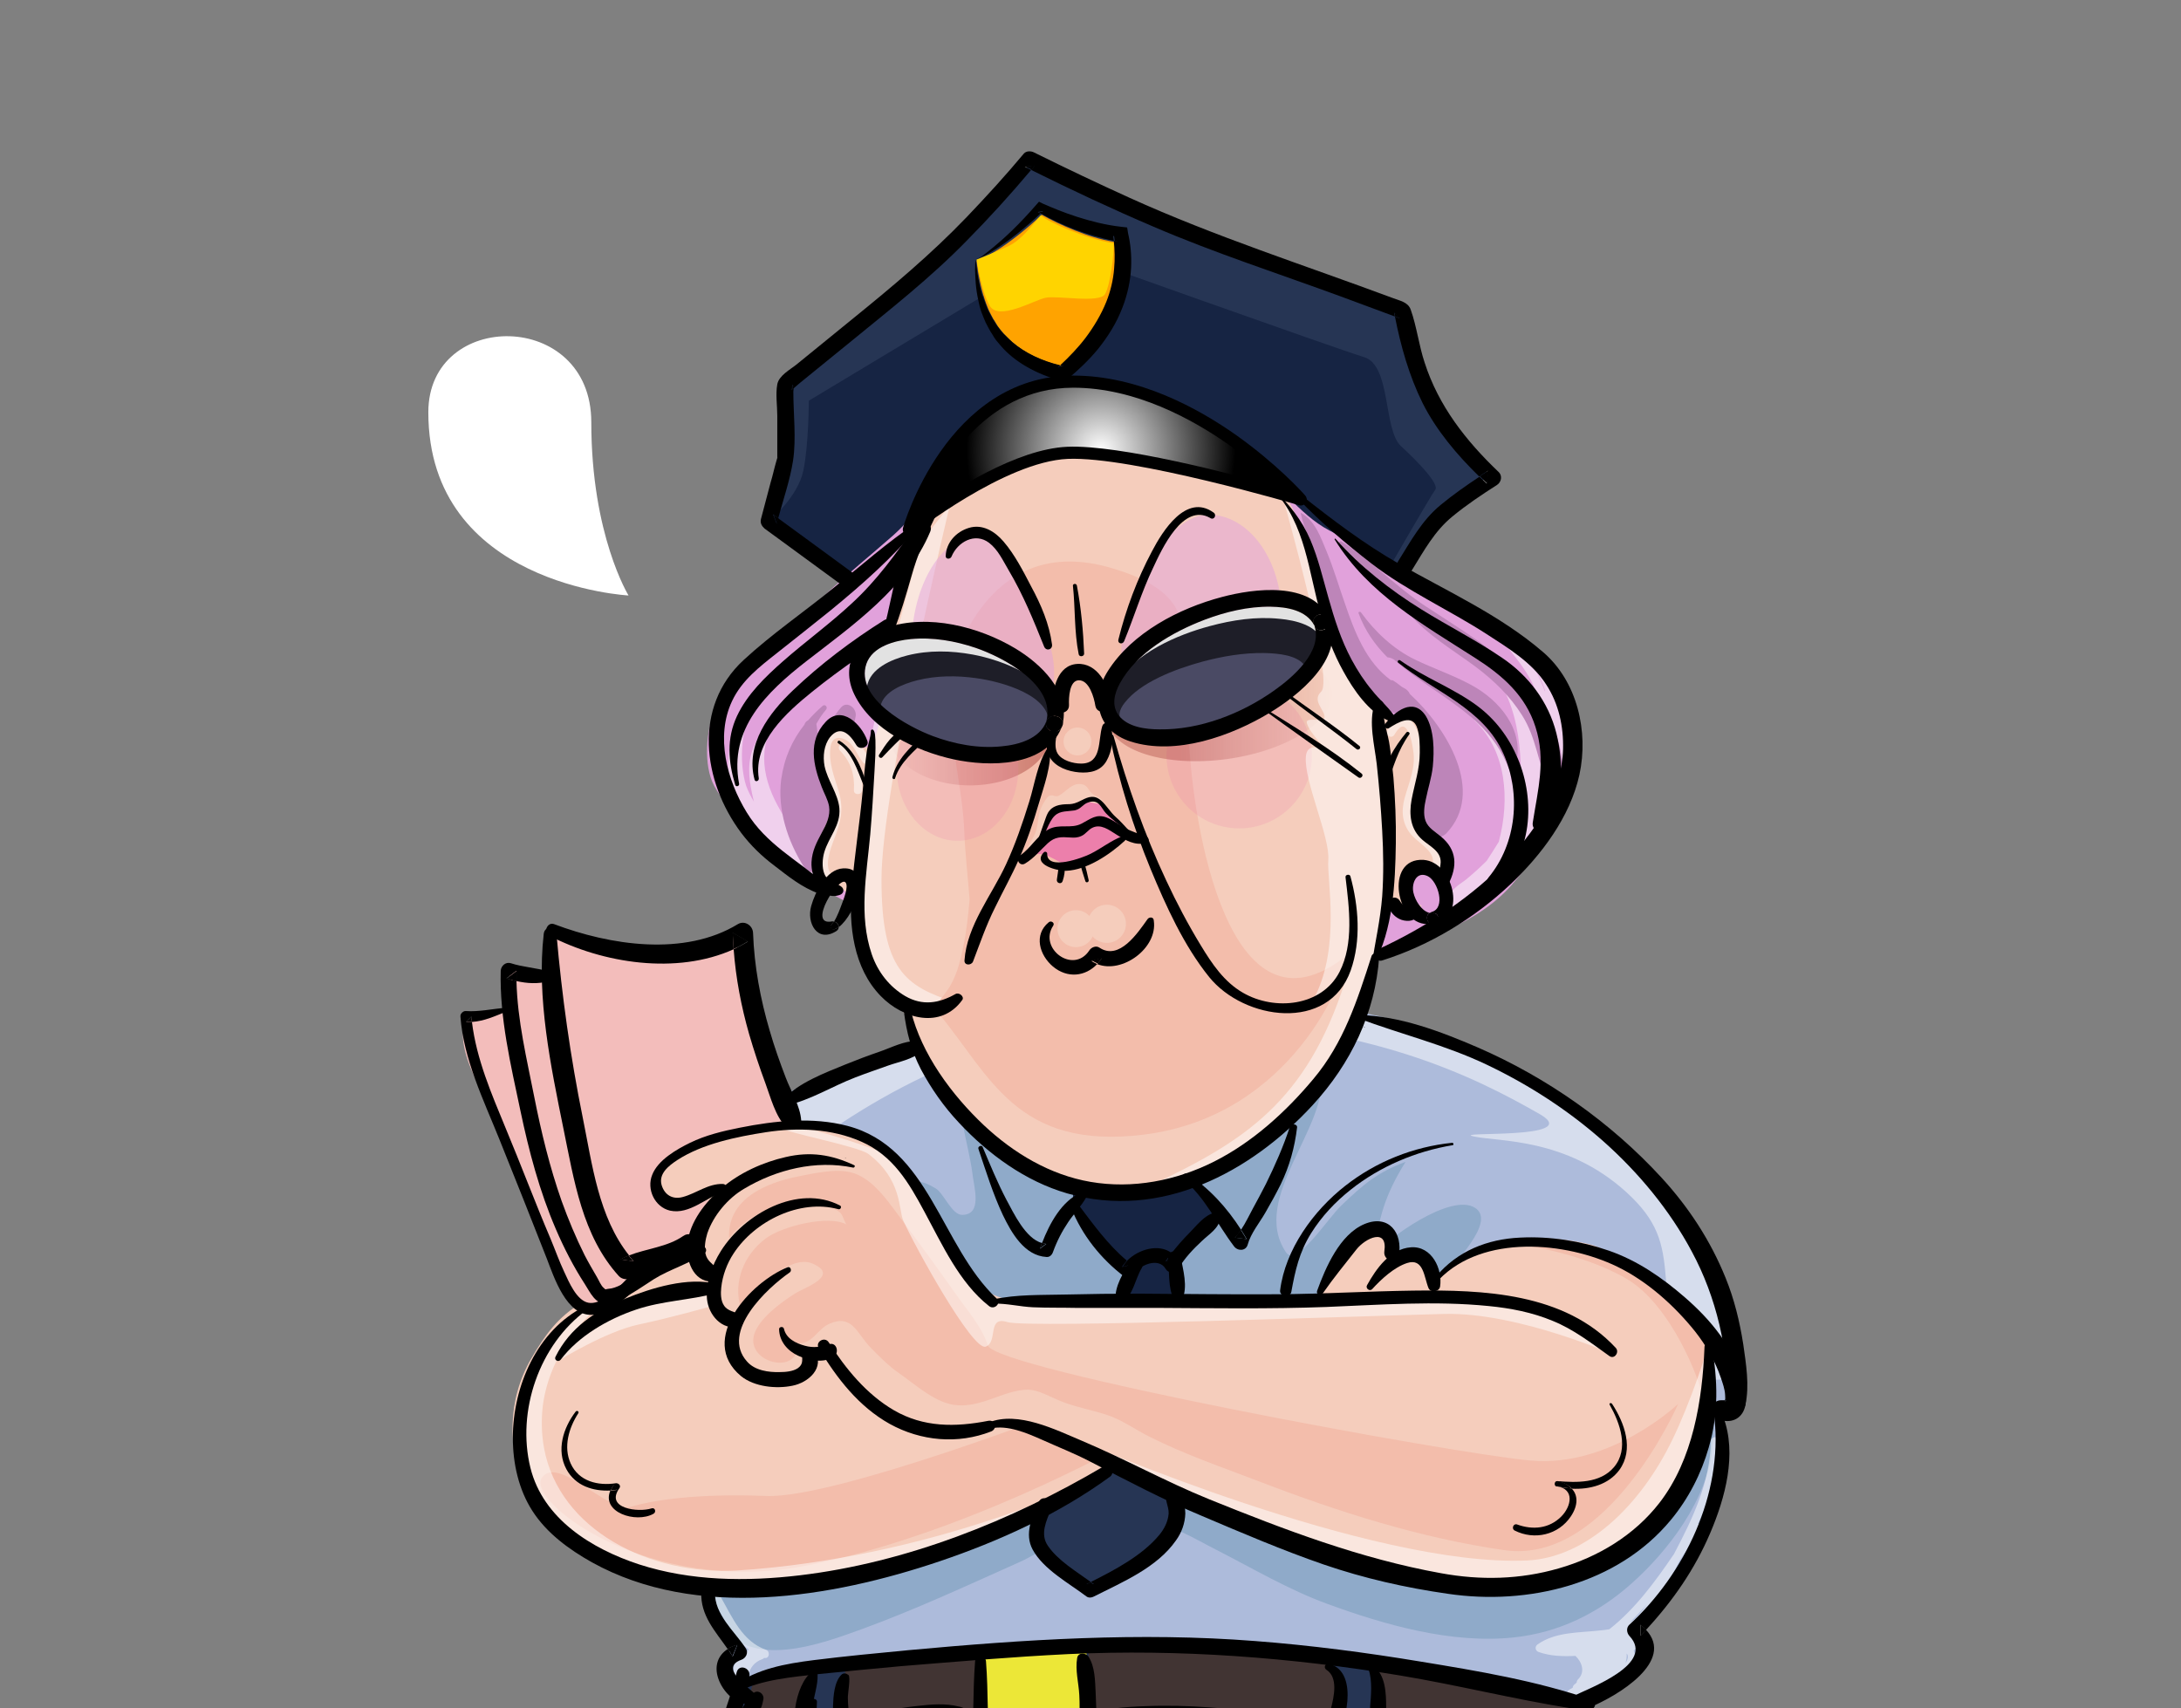 <?xml version="1.0" encoding="utf-8"?>
<!-- Generator: Adobe Illustrator 18.1.0, SVG Export Plug-In . SVG Version: 6.00 Build 0)  -->
<!DOCTYPE svg PUBLIC "-//W3C//DTD SVG 1.1//EN" "http://www.w3.org/Graphics/SVG/1.1/DTD/svg11.dtd">
<svg version="1.1" id="Layer_6" xmlns="http://www.w3.org/2000/svg" xmlns:xlink="http://www.w3.org/1999/xlink" x="0px" y="0px"
	 viewBox="0 0 720 564" enable-background="new 0 0 720 564" xml:space="preserve">
<rect x="0" y="0" width="720" height="564" fill="#808080" stroke="none"/>
<g>
	<g>
		<path fill="#263554" d="M463,102.9c0,0-43.4-13.1-67-23.5s-55.2-25.8-55.2-25.8S313.2,79.8,301.4,92
			c-11.8,12.2-41.2,36.2-41.2,36.2s0.9,22.2,0.9,23.5s-6.8,18.6-6.8,19.9s31.2,21.3,31.2,21.3l176.5-2.7c0,0,5.9-7.7,11.8-15.4
			c5.9-7.7,17.7-18.1,17.7-18.1s-11.8-11.8-17.7-20.8C467.9,126.9,463,102.9,463,102.9z"/>
	</g>
	<g>
		<path fill="#162443" d="M462.5,147.3c-5.9-5.4-3.2-26.7-12.2-29.4S349.8,82.5,349.8,82.5L267,132.3c0,0,0,14.5-1.8,23.1
			s-10.9,16.3-10.9,16.3l27.2,19.5c0,0,49.8-40.3,72.4-42.1c22.6-1.8,101.8,43.4,101.8,43.4s16.7-29,18.1-30.8
			C475.2,159.9,468.4,152.7,462.5,147.3z"/>
	</g>
	<g>
		<path fill="#E1A1DB" d="M498.9,210.5c-8.5-6.5-17.9-13.3-27.4-18c-11.1-5.5-21.8-11.7-32.7-17.4c-10.3-5.4-16.5-16.2-27-21.3
			c-13.8-6.7-29.9-7.1-45-8c-15.2-1-31.4-1.1-45.4,5.6c-11.1,5.3-17.7,17.6-26.7,25.5c-7.4,6.5-14.8,12.5-22,19.2
			c-13,12.2-29,21-36.6,38c-3,6.8-4,18.6-0.3,25.4c4.9,8.9,12.9,15.3,20.8,21.5c7.2,5.6,14.1,12.6,22.4,16.5
			c18.4,8.7,38.5,16.7,58.5,20.8c26.7,5.5,54.5,4.8,81.6,3.6c8-0.3,15.2-2.2,22.2-3.9c19.1-4.6,44.2-10.2,57.8-25.9
			c3.6-4.2,7.4-9,10.7-14.1c3-4.6,5.6-9.4,7.4-14.1C525.6,241.8,516.6,224,498.9,210.5z"/>
	</g>
	<g opacity="0.5">
		<path fill="#FFFFFF" d="M516.8,237.3c-0.3-2.9-1.1-5.6-2.1-8.3c0.2-0.3,0.3-0.7,0.2-1.1c-1.7-6.4-6.6-10.2-11.2-14.6
			c-1.1-1-2.5,0.1-2.3,1.2c-1-1.2-1.8-2.5-1.8-3.9c0-1.8-2.7-1.8-2.7,0c0,2.2,1.4,3.9,2.7,5.5c3.2,4.1,5.7,7.6,7.6,12.5
			c3.7,9.6,4.3,20.1,1.1,29.9c-0.1,0.3-0.2,0.5-0.3,0.8c0.1-0.7,0.1-1.5,0.2-2.2c2.3-8.7,0.7-18.3-2.3-26.6c-0.2-0.6-0.8-0.9-1.4-1
			c-0.9-1.6-1.9-3.2-3-4.6c-0.3-0.3-0.6-0.4-0.9-0.4c-1.6-1.8-3.5-3.4-5.7-4.4c-0.5-0.7-1-1.3-1.5-1.9c-0.9-1.1-2.4,0.1-2.2,1.3
			c-0.7,0.6-0.8,2,0.5,2.4c0.5,0.1,1.1,0.3,1.6,0.5c10.1,14.2,9.1,32.3,8.5,49.2c-0.6,0.9-1.3,1.8-2,2.6c0-0.3-0.2-0.5-0.4-0.7
			c1.1-4.6,1.7-9.3,0.8-14.4c-0.1-0.7-0.6-1-1.2-1c-0.9-8.2-4.1-15.9-10-21.8c-1.3-1.2-3.2,0.7-1.9,1.9c10.2,10,11.4,25.7,7.7,39.7
			c-1.3,2.1-2.6,4.2-4,6.3c-2.1,2.1-4.3,4.1-6.6,6c-1.6,1.4-5.2,3.1-5.2,5.5c0,0.3,0.1,0.6,0.3,0.8c-0.1,0.3-0.2,0.6-0.3,1
			c-0.1,0.5,0.2,0.9,0.5,1.1c-0.1,0.9,0.6,1.9,1.7,1.5c2.5-0.7,4.9-1.8,7.1-3.2c0.5,0.1,1.1,0,1.4-0.6c0.1-0.2,0.3-0.4,0.4-0.6
			c6.2-4.4,11.1-10.9,15.1-17.1c4.2-6.6,8-14.1,10.1-21.8c0.2-0.2,0.4-0.5,0.4-0.9c0-0.2,0-0.5,0-0.7c0.7-2.8,1.1-5.6,1.3-8.3
			c0,0,0-0.1,0-0.1c0.5-0.2,0.9-0.7,0.9-1.2c0.1-2.6-0.3-5.1-1-7.5C516.8,237.8,516.8,237.6,516.8,237.3z M510.1,228.5
			c-0.9-2.6-2.1-5.1-3.4-7.6c1.5,2.3,2.6,4.7,3.4,7.2C510,228.2,510,228.4,510.1,228.5z M500.6,229.7c0,0.3-0.1,0.5-0.1,0.8
			c-0.5-1.3-1.1-2.6-1.7-3.8c0.7,0.8,1.3,1.7,2,2.6C500.7,229.4,500.6,229.5,500.6,229.7z"/>
	</g>
	<g opacity="0.5">
		<path fill="#FFFFFF" d="M256.8,266.1c-5.8-10.6-6.7-21.5,1.3-31.4c0.1-0.1,0-0.3-0.2-0.2c-4.6,3.7-7.6,7.9-9.6,13.5
			c-1.8,5.1-0.8,10.8,0.4,15.9c0.1,0.3,0.1,0.6,0.2,0.8c-1-1.7-1.9-3.4-2.6-5.3c-2.6-8.3-1.5-20.9,3.2-28.3c0.1-0.2-0.2-0.4-0.3-0.2
			c-3.2,4.2-5.6,7.4-7.4,12.5c-1.6,4.4-1.8,10.5-0.8,15.1c1.6,8,6.5,17.7,13.2,22.6c0.8,0.6,1.7,0.4,2.4-0.1
			c2.3,3.9,6.7,11.8,11.4,11.5c1.3-0.1,2.1-0.8,2.5-1.9c1.4-3.8-2.9-8.1-4.9-11C262.5,275.1,259.3,270.8,256.8,266.1z"/>
	</g>
	<g>
		<path fill="#BD85B9" d="M465.4,229.1c-0.3-0.8-1-1.5-2-2c-0.3-0.1-0.5-0.3-0.7-0.4c-0.9-0.7-1.8-1.4-2.6-1.9
			c-0.3-0.2-0.6-0.3-0.9-0.2c-8.2-6-11.9-15.7-15.2-25.3c-2-5.7-3.7-11.5-6-17.1c-2-4.7-3.7-10.1-8.4-12.8c-0.1-0.1-0.2,0-0.2,0.1
			c1.2,5.6,4,10.7,5.3,16.4c1.5,6.5,2.5,13,4.1,19.4c3,12.2,8.5,23.6,20.2,29.6c1.5,0.8,3,0.6,4.2,0c2.3,3.9,4.4,7.9,6.3,11.9
			c0.6,1.3,1.3,2.8,1.9,4.3c-1.2,0.4-2.3,1.3-2.5,2.9c-0.4,2.4-0.6,4.9-0.8,7.4c-0.2,2.7-1,5.2-0.9,7.8c0.1,1.6,1.3,3,2.7,3.4
			c0.5,3.5,5.1,5.1,7.6,2.5C490.4,261.5,477.7,240.4,465.4,229.1z"/>
	</g>
	<g>
		<path fill="#BD85B9" d="M485.6,226.1c-5.9-3.2-12.4-5.4-18.4-8.3c-7.1-3.4-13.3-9.2-17.9-15.6c-0.3-0.4-1-0.2-0.8,0.3
			c2.1,5.7,5.4,10.4,9.5,14.5c0.9,0.1,1.9,0.4,2.7,1.2c7.6,6.7,16.7,11.6,24.4,18.1c0.1,0.1,0.2,0.2,0.3,0.2c0.8,0.6,1.5,1.3,2.2,2
			c4.9,4.5,8.4,9.7,10.6,15.5c1,0,1.9-0.7,2.2-1.7C503.4,241.1,495,231.1,485.6,226.1z"/>
	</g>
	<g>
		<path fill="#BD85B9" d="M495.1,217.1c-7.6-6.3-16.2-11.5-24.4-16.9c-9.8-6.4-17.9-15.1-27.8-21.4c-0.6-0.4-1.2,0.5-0.7,0.9
			c7.9,7.2,15.9,14.7,22.9,22.8c6.2,7.2,14.4,12,22,17.6c6,4.5,11.4,9.7,15.4,16.1c4.6,7.3,5.3,15.6,8.5,23.4c0.8,1.9,4.1,2.6,4.5,0
			C518.1,243.3,507.1,227.1,495.1,217.1z"/>
	</g>
	<g>
		<path fill="#BD85B9" d="M277.7,233.5c-5.1,5.8-6.8,12.8-7.3,20.1c-0.3-0.2-0.6-0.3-0.9-0.4c0-0.5-0.1-1.1,0-1.6
			c0.2-4.3,0.8-8.3,0-12.6c0,0,0,0,0,0c0.9-1.6,1.9-3.2,3.2-4.7c0.7-0.9-0.4-2-1.2-1.2c-1.7,1.5-3.3,3.1-4.7,4.7
			c-0.6,0.3-1.1,0.8-1.2,1.4c-4.1,5.2-6.7,11-7.7,18.1c-1.3,9.9,2.1,20.3,7.3,28.6c2.4,3.8,9.2,2.6,9-2.4c-0.1-2.4-0.3-4.8-0.6-7.2
			c1.1-0.2,2.1-0.8,2.8-1.6c2-0.3,3.6-1.7,3.5-4.3c-0.2-5.3-0.6-10.7-0.5-16c0.2-6.2,2-12,3.1-18.1
			C282.8,233.8,279.7,231.3,277.7,233.5z"/>
	</g>
	<g>
		<path fill="#ADBBDB" d="M540,547.4c1.4-2,2-2.6,2.1-5.1c0.1-1.4-1.4-3.7-1.3-4.6c0.4-2.4,4.3-5.6,5.9-8
			c4.1-6.4,8.9-12.8,12.5-19.5c4.8-9.1,8.5-22.3,9.1-32.7c0.2-2.5-2.4-10.8-1.4-12.4c1.7-2.8,4.5,0,6.7-1.6c2.5-1.8,0.4-10,0.2-12.6
			c-1.8-18.2-7.2-33.9-17-49.4c-8.1-12.8-19.8-22.8-31.4-32.4c-36.9-30.7-84.2-39.9-130.5-39.9c-43.5,0-88.6,10.8-128.5,28.5
			c-10.6,4.7-16.4,9.9-23.2,18.4c-7.3,9.2-19.7,12.7-27,22.3c-13.2,17.3-11,43.1-8.8,63.4c1.3,11.9,7.5,19.3,11.5,30.1
			c3.5,9.5,8.6,18.4,12.6,27.8c1.8,4.3,2.5,9,4.6,13.1c1.6,3.2,7.8,7.4,5.5,11.4c-1.7,3-3.3,0.8-3.3,5.3c0,3.1,3.3,6.2,5.3,8.1
			c2.2,2.2,4.4,4.2,6.6,6.3h264.4c5.6-3.1,12.6-3.9,17.3-8.2C534.8,553.4,537.9,550.5,540,547.4z"/>
	</g>
	<g opacity="0.5">
		<path fill="#FFFFFF" d="M452.2,336.1c-36.4-9.7-63.5-3.1-86.9-1.8c-54.2,3-80.9,17.9-102,25.9c-30.2,11.5-44.7,60.3-44.7,60.3
			l1.8,3c0,0,65.3-90.1,171.7-86.9c60.3,1.8,94.2,18.6,116.5,31.4c14.1,8.4-30.2,5.4-22.1,7.2s30.5,0.3,50.4,18.4
			c10.3,9.4,12.1,16.6,13,28.1c3.6,45.3,23.5,32,23.5,32S572.9,368.1,452.2,336.1z"/>
	</g>
	<g>
		<path fill="#8FAAC9" d="M551.2,455.4c-10.9,6.5-19,16.8-30.9,21.9c-14.1,6-47.5,16.5-52.1-5.1c-3.2-15,1.5-36.5,8.6-50
			c2.8-5.3,17.3-18.7,10.2-23.4c-8-5.2-29.2,10.3-33.3,15.4c1.3-12.1,3.6-19.8,10.3-30.6c-9.2,3.4-13.9,7.4-21.2,14.4
			c-4.6,4.4-14.9,20.6-18.3,15.4c-12-17.9,14.5-41.4,11.7-59.6c-2.4-15.4-16-23.2-30-26.9c-25.6-6.8-77-4-87.6,26.7
			c-4,11.5,1.1,23,2.5,34.4c0.5,4.2,3.2,13-3.4,13.1c-3.5,0.1-6.1-7.2-8.9-8.8c-19.5-11.8-7.9,27.3-7.3,34.8
			c0.9,10.9-0.5,11.6-9.2,17.2c-10.9,7-8.5,12.2-3.2,23.7c6.7,14.6,4.5,30.2-11.8,35.7c-10.1,3.4-40.4,7.8-43.7,19.6
			c-0.8,2.9,2.5,9.8,3.9,12.2c9.6,16.3,33.7,7.2,47.2,2.3c17.5-6.4,34.5-14.3,51.5-21.9c9.7-4.3,19.1-12.5,29.5-14.9
			c8.1-1.9,16.8,1.2,24.8,5c3.9,1.8,7.5,3.9,10.9,5.6c12.1,6.2,23.9,13.2,36.7,17.9c19.1,7,41.2,13.3,61.7,11.1
			c14.8-1.6,27.7-7.9,38.7-17.7c12.3-10.9,25.1-27.8,26.8-44.8c0.7-6.9,0.8-15.8-0.9-22.4C562.4,448.4,556.5,452.3,551.2,455.4z"/>
	</g>
	<g>
		<path fill="#263554" d="M394.6,389.8c0,0-10,4.5-18.6,3.2c-8.6-1.4-17.7-0.9-17.7-0.9l-3.6,5.9l17.2,21.3l-30.3,86.9l16.7,18.6
			l28.1-15.8l1.8-15.8l-0.9-76.5l14.5-15.8L394.6,389.8z"/>
	</g>
	<g>
		<path fill="#F5CDBC" d="M461.6,414.5c-3-0.2-1.8,1.4-3.2-1.9c-1-2.5-1.2-3.9-3.2-5.9c-2.2-2.3-4.3-2.6-6.4-1
			c-6,4.4-7.8,11.4-11.2,17.7c-4.4,8.1-6.7,7.7-15,10.9c-6.2,2.4-11.4,5.6-18.1,6.9c-10.1,1.9-20.6,1.4-30.8,1.4
			c-17.5,0-34.8,0.3-52-3.2c-10.5-2.1-20.4-8.4-30.4-12.2c-8.7-3.3-16.7-7.7-25.6-10.8c-19.4-6.9-39.2-3.9-57.6,5
			c-5.5,2.6-10.8,5.7-16,8.7c-7.9,4.6-12.2,10.7-16.7,18.4c-8,13.8-7.8,29.4-2.1,43.9c2.9,7.4,8.6,12.9,15.5,17.1
			c6.2,3.9,14.1,8.8,21.2,11c6.9,2.1,15.6,3.6,23.1,3.6c9.6,0,19.8,0.2,29.3-1.9c6.6-1.5,13-2,19.7-3c9.3-1.5,18.5-4.2,27.2-7.8
			c10.3-4.3,21.4-6.4,31.6-11.1c10.9-5,20.5-12.8,31.2-18.2c13.3-6.7,24.7-14.6,39.8-17.5c13.5-2.6,27.3-3.7,39.4-10.6
			c4.1-2.3,7.7-5.4,10.9-8.8c2.8-2.9,6.3-5.2,8.9-8c4.8-5,3.3-14.5-0.7-19.5C467,413.3,466.1,414.8,461.6,414.5z"/>
	</g>
	<g>
		<path fill="#F3BDAB" d="M253,493.9c-23.1-0.9-37.6,1.4-44.8,3.6c-7.2,2.3-24.2-17.5-29.4-9.5c-5,7.7,35.3,38.9,86.9,29
			c51.6-10,104.1-39.4,104.1-39.4l-15.4-13.1C354.3,464.5,276,494.8,253,493.9z"/>
	</g>
	<g>
		<path fill="#F3BDBB" d="M261.1,363.9c-2.3-6.1-3.9-12-6.6-18.1c-5.4-12.1-11.9-22.5-11.1-36.3c0-0.1,0-0.3,0-0.4
			c-4.2-1.6-9.7,2.2-14.4,2.9c-6.2,1-12.5,1.6-18.7,1.8c-9.2,0.4-20.8-1.3-28.2-6.6c-0.4,5.4,1.1,10.9,0.4,16.1
			c-5.2,0.1-9.1-3.2-13.7-4.1c-1.9,4.4,1.4,10.1-1.9,13.1c-6.4,5.6-15.5-0.1-13.9,12c1.1,7.9,6,15,8.6,22.5
			c5.4,15.3,12.9,30.8,20.1,45.4c2.7,5.4,5.5,19.7,12.5,20.3c6.3,0.5,18.1-10.4,22.8-13.8c10.9-7.9,18.6-17.1,31.2-23.5
			c9.7-4.9,23-6.3,18.3-21.1C265.3,370.7,262.4,367.5,261.1,363.9z"/>
	</g>
	<g>
		<path fill="#F5CDBC" d="M548.2,425.3c-7.7-5-15.9-13-24.7-14.8c-13.6-2.8-29.7-2.9-41.7,4.9c-6.1,3.9-8.9,11.6-15.3,13.5
			c-8.6,2.5-20.4-0.7-29.2-1.1c-11.3-0.6-22.6,0.2-33.9,0.7c-14.5,0.7-28.6,0.7-42.7,0c-14.1-0.7-29.8,5.9-40-6.8
			c-7.9-10-12.7-24.1-20.8-34.6c-4.1-5.3-9.1-9.7-15.9-12.1c-18.4-6.5-41.1-3.2-59.1,3.9c-5.8,2.3-12.9,10.1-6.2,15.9
			c4.7,4.1,16.7,1.2,22.3,0c-7.7,2.7-16.8,27.1-3.5,26.7c-0.9,4.3-3.5,17.4,5.4,15.7c-1.2,7.1-0.2,12,6.9,15.1
			c5.9,2.7,19.9,5.5,18.1-4.9c6.2-3.3,7.6-0.4,10.9,4c3.1,4.2,7.7,6.9,10.9,11c4,5,3.9,8.5,10.7,10.4c4.5,1.3,10.2,2,15.1,1.7
			c5.3-0.3,9.8-3.8,15.1-3.6c5.6,0.2,11.1,2.7,16.4,4.7c12.4,4.7,23.1,13.3,35.5,17.5c5.7,1.9,10.6,5.1,16.4,7
			c11.4,3.6,22.1,4.7,32.5,10.5c4.3,2.4,8.8,3.8,13.7,5.2c9.5,2.7,19.6,3.2,28.9,5.6c17.5,4.7,38.8,3.2,54.9-5.2
			c6-3.1,10.3-8.3,14.6-13.3c4.3-5,8.3-8,11.1-14.1c5.9-12.7,12.4-26.5,9-40.9C561.1,438.6,556.3,430.5,548.2,425.3z"/>
	</g>
	<g>
		<path fill="#F3BDAB" d="M561.5,459.5c0,0,0-0.1,0-0.1C561.4,459.6,561.4,459.6,561.5,459.5z"/>
		<path fill="#F3BDAB" d="M542.8,420.6c-11.8-9.4-43.1-10-43.1-10s21.4,2.4,37.1,11.5c15.4,8.9,24.7,35.1,24.7,37.3
			c0.3-1.8,3-17.4,3-17.4S554.5,430,542.8,420.6z"/>
	</g>
	<g>
		<path fill="#F5CDBC" d="M466.7,266.1c-0.3-5.7,2.4-11.3,3-16.9c0.1-0.8-0.7-16-3.6-13.8c-7.6,5.6-8.9,0.9-12.7-4.9
			c-3.5-5.4-8.5-9.7-11.6-15.5c-7.4-13.7-8.3-31.2-14.4-45.6c-4.3-10-8.5-8.2-18.7-10.2c-7.4-1.5-14.4-2.8-21.7-4.1
			c-6.9-1.2-14.1-2.6-21.1-3.6c-16-2.4-28.2,0-42.9,7.3c-12.7,6.3-20.9,17.1-24,30.9c-2.4,10.7-5.2,21-6.8,31.8
			c-0.5,3.6-0.7,25.4-7.2,25.4c-3.9,0-3.6-7.9-7.4-9c-11.2-3.1-6.2,18.7-4.7,22.8c2,5.3,1.7,7.6-0.8,12.7c-2.2,4.5-5.8,10.3-2.1,15
			c2.3,2.8,6.6,3.3,9.5,6.3c4,4.2,3.5,7.9,4.3,13.7c1.1,7.9,4,15.4,10.1,20.7c6.6,5.8,10.7,17.4,14.7,25.9c2.5,5.3,5,10.2,9.4,14.5
			c4,3.9,8.6,7.2,13,10.5c0.2,0.2,0.5,0.4,0.7,0.5c16.6,12,37.3,14,57,8.6c9.4-2.6,19.8-6.3,28.3-11.8c9-5.8,15.6-16.4,21.6-25
			c5.7-8.1,11-16.6,13.3-25.9c2.1-8.4,2.4-23.6,7.9-30c-0.1,4.6,7.3,6.1,9.6,2.5c-13.1,0.1,3.7-23.2,6.3-7.5c0-5.3,1.5-9-1.8-13.1
			C470.6,274,467,272.9,466.7,266.1z"/>
	</g>
	<g opacity="0.5">
		<path fill="#FFFFFF" d="M291,290.3c0-29.9,22.6-123.6,22.6-123.6l-9.5,12.2c0,0-14.5,52.5-17.7,70.1c-3.2,17.7-3.6,66.1,2.7,74.7
			c6.3,8.6,15.4,14.5,26.2,7.2C298.7,325.6,291,320.1,291,290.3z"/>
	</g>
	<g>
		<path fill="#F3BDAB" d="M392.5,244.4c-0.4-7.3-1.9-14.5-2.4-21.8c-0.5-6.1,1.1-12.9-0.6-18.7c-2.6-9.1-13.3-13.5-21.7-16.1
			c-23.2-7.2-39.7,2.1-49.9,22.8c-9.5,19.4-0.4,43.1,0.4,63.4c0.3,7.7,1.2,15.5,1.8,23c-0.5,5.2-1,10.3-2.1,15.5
			c-1,5-2.4,10.7-5.6,14.9c-1.3,1.7-2.4,3.9-4.8,4.2c-2.5,0.3-5.1-0.7-7.6-0.8c-0.6,0-0.8,0.8-0.5,1.2c2.5,2.8,6.8,3.6,10.7,3
			c16.7,20.2,25.5,44.8,67.4,39.6c49-6.1,66.9-52.3,66.8-59C405.5,346.4,393.8,271.9,392.5,244.4z"/>
	</g>
	<g opacity="0.5">
		<path fill="#E1A1DB" d="M398.9,169.9c-13.4,0-28.7,26-28.7,44.4c0,18.4,15.4,22.2,28.7,22.2c13.4,0,24.2-14.9,24.2-33.3
			S412.3,169.9,398.9,169.9z"/>
	</g>
	<g opacity="0.5">
		<path fill="#E1A1DB" d="M324,176.2c-12.7,0-23.1,16.7-23.1,37.3c0,20.6,10.3,37.3,23.1,37.3c12.7,0,24-8.3,24-29
			C348,203.8,326.4,176.2,324,176.2z"/>
	</g>
	<g opacity="0.2">
		<circle fill="#EC7FAB" cx="409.1" cy="249.5" r="24"/>
	</g>
	<linearGradient id="SVGID_1_" gradientUnits="userSpaceOnUse" x1="441.333" y1="233" x2="389.611" y2="233">
		<stop  offset="0" style="stop-color:#880A0A;stop-opacity:0"/>
		<stop  offset="0.995" style="stop-color:#830000"/>
	</linearGradient>
	<path opacity="0.25" fill="url(#SVGID_1_)" d="M439.7,227.9c1.3,9.7-14.2,19.9-34.6,22.7s-38.1-2.8-39.4-12.5
		c-1.3-9.7,14.2-19.9,34.6-22.7S438.3,218.2,439.7,227.9z"/>
	<linearGradient id="SVGID_2_" gradientUnits="userSpaceOnUse" x1="292.988" y1="241.603" x2="346.994" y2="241.603">
		<stop  offset="0" style="stop-color:#880A0A;stop-opacity:0"/>
		<stop  offset="0.995" style="stop-color:#830000"/>
	</linearGradient>
	<path opacity="0.34" fill="url(#SVGID_2_)" d="M347,241.8c-0.1,9.8-12.2,17.6-27.1,17.5c-14.9-0.1-26.9-8.2-26.9-18
		c0.1-9.8,12.2-17.6,27.1-17.5C335.1,224,347.1,232,347,241.8z"/>
	<g opacity="0.2">
		<ellipse fill="#EC7FAB" cx="316.1" cy="253.6" rx="20.1" ry="24"/>
	</g>
	<g>
		<path fill="#263554" d="M517.3,560.5c-4.5,0-40.3-16.7-157.9-15.8c-37,0.3-88.3,3-110.4,10c-4.4,1.4-6.3,5.7-7.1,9.4H522
			C520.6,561.9,519,560.5,517.3,560.5z"/>
	</g>
	<g>
		<polygon fill="#413433" points="248.9,554.6 246.2,564 265.9,564 268.3,551.4 		"/>
	</g>
	<g>
		<polygon fill="#413433" points="278.8,548.7 279.7,564 321.6,564 323.6,545.1 		"/>
	</g>
	<g>
		<path fill="#413433" d="M438.5,547.8c0,0-21.7-2.7-36.2-3.6s-43,0.5-43,0.5l0.8,19.4h81.7c0.4-1.5,0.7-2.9,0.8-4
			C443,555.5,438.5,547.8,438.5,547.8z"/>
	</g>
	<g>
		<path fill="#413433" d="M499.2,556.4c-13.1-1.8-45.3-6.3-45.3-6.3l1.8,8.6l-0.8,5.4h66.9l-0.1-0.4
			C521.8,563.6,512.3,558.2,499.2,556.4z"/>
	</g>
	<g>
		<path fill="#ECE737" d="M323.6,545.1v1.8l-0.3,17.1h34.9l0.6-21.7C358.9,542.3,324,545.1,323.6,545.1z"/>
	</g>
	<g>
		<path fill="#EC7FAB" d="M354.8,265.9c-4.5,2.3-7.6,0.8-10.1,5.7c-2.3,4.5-3.1,8.5-7.6,11.4l-0.5,0.9c2.7-0.9,4.4-2.2,7.1-1.9
			c4.1,0.5,7.2,4.6,11.8,3.6c7.3-1.6,11-11,19.4-9.1C367.1,273.4,366.1,260.1,354.8,265.9z"/>
	</g>
	<g>
		<path fill="#162443" d="M377.4,393.9c-5.5,0.3-11.1,0-16.6-1c-5.3-1-7.8-0.9-6,5.1c1.6,5,5.3,10.2,8.5,14.4
			c2.5,3.2,6.2,4.8,8.6,7.8c-1.4,3-2.3,6.2-3.2,9.3c5.1-2.8,15.1-2.3,20.7-2.2c-0.8-2-1.9-4.5-2.3-6.8c-0.8-4-0.1-4.4,1.5-6.7
			c3.8-5.4,9.6-10.9,14.4-15.4c-2.2-2.8-5.5-5.7-7.3-9C390.3,389,383.4,393.6,377.4,393.9z"/>
	</g>
	<g>
		<circle fill="#F5CDBC" cx="355.2" cy="306.6" r="6.1"/>
	</g>
	<g>
		<circle fill="#F5CDBC" cx="365.4" cy="305" r="6.3"/>
	</g>
	<g opacity="0.5">
		<path fill="#FFFFFF" d="M455.3,232.3c-0.2,0.5-7.1-6-12.4-17.5c-4-8.7-7-24.8-10.6-34.4c-3.8-10.2-8.1-13.6-8.1-13.6
			s16.2,57.2,12,61.5c-3.6,3.3,2.1,6.7,0.9,9.1c-0.9,0.8-6.1-0.6-5.7,1.2c0.6,3.2,7.5,10,7.5,10s-7.3-4.9-7.8,1.2
			c-0.7,8,8,26.5,7.4,34.1c-0.5,6.5,4.1,28.5-4.5,45.3c2,5.8,11.7-8.7,10-5c-12.7,39.4-33,52.5-63.8,67c14-2.7,59.8-13.8,72-64.9
			C464.3,275.3,455.7,231,455.3,232.3z"/>
	</g>
	<path fill="#E2E2E2" d="M345.4,238.2c-2.1,5.8-9.2,7.7-14.7,8.2c-7.7,0.8-15.6-0.7-22.8-3.4c-8.1-3-25.7-12.5-21.9-23.8
		c1.9-5.8,9.3-7.7,14.7-8.2c7.2-0.7,14.6,0.6,21.4,2.9C331,217,348.8,226.1,345.4,238.2z"/>
	<path fill="#1E1E28" d="M347.8,236.7c-1.2,6-7.9,9-13.3,10.3c-7.5,1.9-15.6,1.6-23.1,0c-8.4-1.8-27.3-8.5-25.2-20.3
		c1-6,8.1-9,13.3-10.3c7.1-1.8,14.5-1.6,21.6-0.3C330.4,217.8,349.3,224.3,347.8,236.7z"/>
	<path fill="#4A4A64" d="M346.1,239.6c-1.2,4.8-7.3,7.3-12.1,8.5c-6.8,1.7-14,1.6-20.8,0.5c-7.6-1.2-24.5-6.1-22.5-15.5
		c1-4.8,7.4-7.3,12.1-8.5c6.4-1.6,13.1-1.6,19.5-0.7C330.6,225,347.6,229.7,346.1,239.6z"/>
	<g opacity="0.5">
		<path fill="#FFFFFF" d="M513.8,489.7c-0.2,3.7-1.9,6.3-4.3,9c-1.4,1.6-8,5-8.3,6.2c0,0,0,0.1,0,0.1c1.9,0.9,4.4,0.8,6.6,0.6
			c3.8-0.4,9.8-3,11.4-6.6c0.8-1.9,0.6-4.7-0.4-6.4C518.4,492.1,513.9,488.9,513.8,489.7z"/>
	</g>
	<g>
		<g>
			<path fill="#F3BDAB" d="M505.3,482.2c-26.6-2.4-176.8-30.2-179.2-38c-1.9-6.2-7.2-12.1-10.8-17.3c-5.9-8.4-12-16.7-18.2-25
				c-3.4-4.5-7.2-10.2-12.3-13.2c-1.2-0.7-2.4-1.3-3.8-1.6c-5-1.4-12.4,0.3-17.5,1.3c-10.7,2.1-23.5,7.5-22.8,20.4
				c4.6-6.3,13.5-10.6,21-11.9c4.1-0.7,7.2-0.2,11,1.3c1.7,0.7,3.4,0.9,4.8,2.3c0.7,0.7,1.5,3.5,2,3.8c-5.9-3.3-21.2,0.5-26.6,4.5
				c-7.3,5.4-10.8,14.2-8.5,22.6c4.8-4.9,16.1-17.6,23.9-14.2c9.2,4-3,8-5.9,9.9c-4.6,2.9-12,8.3-13.5,13.7
				c-2.5,9.3,15.2,13.5,14.4,2.7c5.1,0.3,6.4-4.7,10.6-6.5c7.5-3.2,9,3.3,13.4,7.8c2.7,2.8,6.2,6.3,9.4,8.5
				c5.2,3.6,11.6,9.5,18.1,10.5c8.7,1.4,16.5-4.9,24.4-5c3.5,0,7.3,2.3,10.5,3.6c5,2.1,10.4,3,15.6,4.7c5.2,1.7,9.3,4.8,14.1,7.2
				c11.5,5.8,24,10.1,36,14.7c26.3,10.1,53.4,18.8,81.3,22.8c34.2,4.9,57.3-48.3,57.3-48.3S531.9,484.6,505.3,482.2z"/>
		</g>
		<g opacity="0.5">
			<path fill="#FFFFFF" d="M504.1,515.2c-51.6,2.3-147.5-39.4-147.5-39.4s70.8,41.5,134.9,48.3c71.8,7.5,73-82.1,73-82.1
				c-0.7,3.4-6.3,20.8-12.4,33.3C541.7,496.9,523.8,514.3,504.1,515.2z"/>
		</g>
		<g opacity="0.5">
			<path fill="#FFFFFF" d="M474,429.7c-42.5,0.6-142.1,0-142.1,0s-3.9,1.8-5.7-0.6c-1.8-2.4-26.6-42.5-30.2-46.5
				c-1.7-1.8-38.3-14.2-37.4-10c0.2,1.2,24.6,5.8,28.1,8.4c11.2,8.5,9.9,18.5,11.5,22c3.9,8.7,22.9,43.1,27.2,41.6
				c4.2-1.5,0.3-10.3,7.2-8.1c6.9,2.1,119.6-2.1,144.2-2.7c24.7-0.6,57,13.9,57,13.9S516.5,429.1,474,429.7z"/>
		</g>
	</g>
	<g opacity="0.5">
		<path fill="#FFFFFF" d="M179.6,478.1c-0.9-5-0.9-9.7-0.4-14c2.5-19.2,16.7-31.2,16.7-31.2h-5c0.5-1.4-24,20.4-19,48
			c5,27.6,39.4,45.3,71.5,43.9c32.1-1.4,90.1-21.3,115.4-35.3c0,0-51.6,24.9-115.4,29C214.6,520.2,184.6,505.2,179.6,478.1z"/>
	</g>
	<g opacity="0.5">
		<path fill="#FFFFFF" d="M205.9,432.8c-13.1,5.4-21.3,16.3-21.3,16.3s15.4-9.5,26.2-11.8c10.9-2.3,23.5-5.9,23.5-5.9l-1.8-5.4
			C232.6,426,219,427.4,205.9,432.8z"/>
	</g>
	<g>
		<path fill="#F5CDBC" d="M360.4,261.9c-1.1-1-1.4-2.5-2.9-2.9c-3.3-0.9-5.3,2.1-7.6,3.5c-1.8,1-1.9-0.3-3.4,0.2
			c-0.9,0.3-2.3,2.9-2.7,3.8c-1.3,2.7-0.9,5.9-2.1,8.7c-1,2.3-2.3,3.7-2.9,6.3l0.9-0.7c2.1-1.8,4-4.5,5.4-7c1.1-1.9,2-5.8,3.6-7.2
			c1.2-1,2-0.3,3.7-0.2c1.9,0.1,2.5-0.7,3.8-1.4c2.6-1.3,5.9,1.2,7.9,0C363.5,263,361.7,263,360.4,261.9z"/>
	</g>
	<g>
		<circle fill="#F5CDBC" cx="355.7" cy="244.8" r="4.6"/>
	</g>
	<g opacity="0.5">
		<path fill="#FFFFFF" d="M470.8,276.2c-4-3.5-5.6-6.5-4.3-12.1c0.9-4,3-7.8,3.2-11.9c0.3-4.4-0.7-10.1-3.4-13.7
			c-2.9-4-6.5-0.2-8.3,2.7c-0.9,1.5,1.4,2.9,2.3,1.4c1.5-2.5,3-4.1,4.6-1c0.9,1.8,1.3,4,1.6,6c1,5.7-1.3,10.5-2.8,15.9
			c-1.2,4.4-0.8,8.6,2.2,12.1c3.1,3.5,9.9,6.4,6,11.8c-1,1.4,1.3,2.8,2.3,1.4C478.3,283.5,475,279.7,470.8,276.2z"/>
	</g>
	<g opacity="0.5">
		<path fill="#FFFFFF" d="M275.1,240.9c-4.4,1-3.9,8.3-3.5,11.4c0.4,3.4,1.7,6.6,2.7,9.8c1.5,4.4,0.6,8.3-0.9,12.6
			c-1.5,4.4-5.1,12.2-0.6,16c1.3,1.1,3.3-0.8,1.9-1.9c-3.5-2.9,0.5-10.9,1.6-14.3c1.6-4.6,2-8.5,0.6-13.2c-1.5-4.9-3.5-9.7-2.7-14.9
			c0.7-4.3,5-3,7.1-0.3c1.4,1.8,2.2,3.9,3.6,5.6c1.1,1.3,3-0.6,1.9-1.9C283.7,246.1,281.6,239.5,275.1,240.9z"/>
	</g>
	<g opacity="0.5">
		<path fill="#FFFFFF" d="M277.3,247.8c3.6,3.8,4.9,7.9,4.6,13.1c-0.1,1.7,2.6,1.7,2.7,0c0.4-5.9-1.3-10.7-5.4-15
			C278,244.6,276.1,246.5,277.3,247.8z"/>
	</g>
	<g opacity="0.5">
		<path fill="#FFFFFF" d="M567.5,475.8c0-1.8-2.7-1.7-2.7,0c-0.2,13.4-6,25.6-12.2,37.3c-6.2,9.1-12.7,18-21.3,24.8
			c-1,0.2-2.1,0.3-3.1,0.4c-7,0.8-14.6,0.4-20.6,4.6c-1,0.7-0.8,2.1,0.3,2.5c3.9,1.4,8.1,1.5,12.2,1.3c2.2,2.1,3.3,5.4,0.8,7.8
			c-0.3,0.3-0.4,0.7-0.4,1c-0.2,0.2-0.4,0.4-0.7,0.6c-0.4,0.3-0.6,0.7-0.6,1.1c-0.4,0.2-0.8,0.5-1.2,0.7c-1.5,0.9-0.2,3.2,1.4,2.3
			c1-0.6,2-1.1,3.1-1.6c0.1,0,0.1,0,0.2,0c1.6-0.5,3.5-1.1,5.3-1.9c1.6,1.2,4.3-0.6,5.7-1.3c2.9-1.6,5.4-3.9,5.9-7.3
			c0.2-1.4,0.1-2.4-0.3-3.2c0.7-0.5,1.2-1,1.5-1.7c1-0.3,1.4-1.8,0.3-2.4c-0.2-0.1-0.5-0.2-0.7-0.4c-0.4-0.7-0.9-1.3-1.7-2.1
			c4.6-2.7,7.5-7.2,10.2-12.2c1.9-3.6,3.8-7.2,5.6-10.9c2.3-3.4,4.6-6.8,7-10.2c0.6-0.9-0.1-1.8-1-1.9c0.1-0.1,0.1-0.3,0.2-0.4
			C564.8,494.1,567.4,485.3,567.5,475.8z M536.6,549.1c0.3-1,0.5-2,0.4-3.2C537.7,546.7,537.4,547.9,536.6,549.1z M540,534.2
			c-0.7,0.7-1.4,1.2-2.2,1.7c2.1-2,4-4.1,5.9-6.2C542.6,531.2,541.4,532.8,540,534.2z"/>
	</g>
	<g opacity="0.5">
		<path fill="#FFFFFF" d="M252.9,544.7c-7.9-2.8-11.1-10.7-15-17.5c-0.9-1.5-3.2-0.1-2.3,1.4c3.4,5.9,6.3,12.1,11.6,16
			c-0.1,0.1-0.2,0.2-0.3,0.3c-0.1,0.2-0.3,0.4-0.4,0.6c-2.7,1.1-4.6,3.3-4.3,6.9c0.1,0.7,0.5,1.1,0.9,1.2c0.2,1.1,1.8,1.3,2.4,0.5
			c0.7,0.2,1.4,0,1.6-0.9c0.4-2.6,2-4.5,4.5-5.4c0.3-0.1,0.5-0.2,0.6-0.4c0.1,0,0.3,0,0.4,0C254.1,547.5,254.2,545.1,252.9,544.7z"
			/>
	</g>
	<g>
		<g>
			<path d="M378.3,276.1c-2.4-0.9-4.7-1.5-7-2.8c-2-1.1-3.9-2.6-6-3.4c-3.4-1.3-5.3,0.5-8.2,2c-3.6,1.9-7.4-0.1-11.1,2
				c-3.7,2.1-5.7,6.1-9.2,8.5c-1.7,1.2-0.2,3.8,1.6,2.7c3-1.8,5-4.4,7.5-6.7c2.4-2.2,4.4-2.1,7.4-1.9c1.3,0.1,2.4,0.1,3.7-0.5
				c1.4-0.6,2.3-2.1,3.6-2.7c2.8-1.4,5.5,0.7,7.9,2.2c3,1.9,6.2,3.8,9.8,2.8C379.6,278.1,379.4,276.5,378.3,276.1z"/>
		</g>
	</g>
	<g>
		<g>
			<path d="M368.4,269.8c-1.9-1.7-3.1-3.9-4.9-5.5c-2.2-1.9-4.1-1.3-6.4-0.1c-3.8,2-4.1,0.9-7.5,1.6c-1.2,0.3-2.3,0.8-3.1,1.8
				c-0.8,0.9-1.1,2-1.5,3.1c-1.2,3.3-2.2,6.6-3.8,9.8c-0.4,0.8,0.7,1.4,1.1,0.7c1.8-3.2,2.7-6.8,4.5-10c1.8-3.2,3.6-3.2,6.7-3.5
				c1.1-0.1,1.4-0.1,2.3-0.5c1.1-0.5,1.9-1.6,3-2.1c4-1.7,4.6,1.6,6.3,3.4c2,2.1,4.7,4,7,5.8c0.2,0.2,0.5-0.2,0.3-0.4
				C371,272.4,369.8,271,368.4,269.8z"/>
		</g>
	</g>
	<g>
		<g>
			<path d="M370.5,276.1c-3.7,1.4-6.9,4-10.5,5.8c-2.3,1.2-14.5,5.8-14.3-0.1c0-0.5-0.7-0.8-1.1-0.4c-4,4.1,4.6,6.2,7.4,6.1
				c6.9-0.3,14.4-5.4,19.3-9.9C372,277,371.4,275.8,370.5,276.1z"/>
		</g>
	</g>
	<g>
		<g>
			<path d="M331.3,178.8c-2.9-3.4-7-5.9-11.5-4.5c-4.2,1.3-7.4,4.8-7.6,9.2c-0.1,1.2,1.5,1.2,1.9,0.3c2-4.9,7.8-8.1,12.4-4.6
				c3,2.3,4.6,5.9,6.5,9.1c4.8,8.1,8.2,16.5,11.7,25.2c0.7,1.6,2.8,1,2.6-0.7c-0.9-6.8-3.6-13.1-6.9-19.2
				C337.8,188.6,335,183.1,331.3,178.8z"/>
		</g>
	</g>
	<g>
		<g>
			<path d="M400.6,169.2c-9-6.4-16.8,6.1-20.3,12.8c-4.9,9.2-8.6,19.1-11.1,29.2c-0.3,1.3,1.4,1.7,1.9,0.5c3.3-8,5.8-16.4,9.6-24.3
				c2.8-6,9.8-21.5,18.8-16.4C400.8,171.9,401.8,170,400.6,169.2z"/>
		</g>
	</g>
	<g>
		<g>
			<path d="M315.4,328.2c-5.5,3.1-10.9,3.9-16.5,0.7c-5.3-3.1-9.1-8-11.1-13.8c-4.4-12.9-1.7-26.5-0.5-39.7c0.6-6.9,1-13.9,1.4-20.9
				c0.2-3.4,0.4-6.7,0.3-10.1c-0.1-0.9,0-2.6-0.7-3.4c-0.3-0.3-0.8-0.1-0.8,0.3c0,2.1-1.2,5-1.4,7.2c-0.6,4.2-0.9,8.4-1.3,12.6
				c-1,10.7-2.7,21.3-3.6,32c-1.1,12.4,0.5,26.5,9.6,35.8c7.3,7.5,19.9,11,26.9,1.2C318.4,329,316.6,327.5,315.4,328.2z"/>
		</g>
	</g>
	<g>
		<g>
			<path d="M378.8,303.5c-3.2,4.5-9.3,13.7-15.8,9.4c-1.1-0.8-2.7-0.2-3.4,0.9c-5.3,8-16.9-0.7-11.9-8.2c0.6-0.9-0.7-1.8-1.5-1.1
				c-5,4.1-3.1,10.8,1.4,14.6c4.8,4,10.7,3.3,14.6-0.8c-0.6-0.3-1.3-0.6-1.9-1c1.1-0.3,2.2-0.6,3.4-0.9c-0.5,0.7-1,1.3-1.5,1.9
				c8.3,3.3,20-5.3,18.7-14.3C380.9,302.6,379.3,302.7,378.8,303.5z"/>
			<path d="M360.5,317.1c0.6,0.4,1.2,0.7,1.9,1c0.5-0.6,1-1.2,1.5-1.9C362.7,316.5,361.6,316.8,360.5,317.1z"/>
		</g>
	</g>
	<g>
		<g>
			<path d="M444.2,289.7c1.2,10.1,2.8,21.8-2,31.2c-5.9,11.4-21.4,12.9-31.8,6.9c-6.3-3.6-10.3-9.6-14-15.7
				c-4.2-6.9-8-14.1-11.4-21.4c-7.2-15.3-12.8-31.4-17.4-47.7c-0.2-0.8-1.3-0.4-1.2,0.3c3.1,14.9,7.6,29.4,13.4,43.5
				c5.1,12.3,11,25.4,19.4,35.8c11.5,14.2,39.4,18.3,46.7-2.2c3.5-9.9,2.6-21.2-0.1-31.1C445.6,288.5,444,288.7,444.2,289.7z"/>
		</g>
	</g>
	<g>
		<g>
			<path d="M363.9,239.7c-1.5,4.7,0,12.4-7,12.4c-2.6,0-6.4-1-7.8-3.4c-1.6-2.8,0.2-7.4,0.4-10.5c0-0.5-0.7-0.7-1-0.3
				c-2,3.6-4.3,8.3-1.9,12.2c1.9,3.2,6.1,4.6,9.6,4.9c3.6,0.3,7.2-0.4,9.1-3.8c1.9-3.3,2.5-8.1,1.3-11.7
				C366.1,238.3,364.3,238.4,363.9,239.7z"/>
		</g>
	</g>
	<g>
		<g>
			<path d="M354.2,193.4c0.8,7.5,0.4,15.1,1.9,22.6c0.2,1,1.8,0.8,1.8-0.2c-0.3-7.5-1-15.1-2.4-22.5
				C355.3,192.5,354.1,192.7,354.2,193.4z"/>
		</g>
	</g>
	<g>
		<g>
			<path d="M302.5,172.6c-9.6,6.5-18.2,14.1-27.2,21.4c-9.8,8-20.5,15.3-29.8,23.9c-16.8,15.5-13.6,40-0.8,57.1
				c3.1,4.1,6.7,7.6,10.8,10.7c4.7,3.6,9.2,7.3,14.8,9.3c1.8,0.7,3.4-2,1.9-3.3c-9-7.8-19.3-13-25.7-23.5
				c-6.5-10.6-10.4-25-4.8-36.8c3.2-6.8,9.1-11.3,14.8-15.8c5.9-4.7,11.8-9.3,17.6-14c10.5-8.6,20.7-17.6,29.3-28
				C303.5,173,303,172.2,302.5,172.6z"/>
		</g>
	</g>
	<g>
		<g>
			<path d="M509.3,215.2c-14.2-12.2-31.6-20-47.7-29.2c-11.1-6.3-22-14.6-32-22.5c-0.8-0.6-1.8,0.4-1.1,1.1
				c7.4,7.8,15.8,14.9,24.3,21.5c11.7,9,25.5,15.2,37.9,23.2c7.1,4.6,15.2,9.5,19.8,16.8c4.1,6.3,5.7,13.8,5.5,21.3
				c-0.4,13.6-8.5,25.9-17.5,35.6c-12.3,13.1-27.5,23-43.7,30.5c-2.1,1-0.6,4.3,1.5,3.6c15.8-5,30.4-13.9,42.4-25.2
				c10.2-9.7,19.6-22.1,22.7-36.1C524.5,241.5,520.7,224.9,509.3,215.2z"/>
		</g>
	</g>
	<g>
		<g>
			<path d="M495.9,217.2c-8.5-5.8-17.8-10.5-26.5-15.9c-10.5-6.5-20.3-14.2-28.5-23.4c-0.1-0.2-0.4,0-0.3,0.2
				c11.1,18,29.2,28.1,46.5,39.2c8.9,5.7,16.5,12.3,19.8,22.7c3.5,10.9,0.8,20.7-0.9,31.6c-0.4,2.6,2.9,4.3,4.4,1.9
				c5.6-8.9,5.9-21.5,3.4-31.4C511.2,231.7,504.6,223.1,495.9,217.2z"/>
		</g>
	</g>
	<g>
		<g>
			<path d="M487.5,232.9c-7.9-5.8-17.3-9.2-25.3-14.9c-0.5-0.3-1.1,0.4-0.6,0.8c12,9.6,28.1,15.1,34.7,30
				c5.9,13.2,4.4,29.7-4.9,40.9c-1.6,2,0.9,4.6,2.9,2.9c11.5-10.7,12.6-28.2,6.8-42.1C498.1,243.4,493.7,237.5,487.5,232.9z"/>
		</g>
	</g>
	<g>
		<g>
			<path d="M453.1,228.1c-2.7-3.2-4.9-6.6-6.9-10.3c-3.5-6.5-5.7-13.5-7.7-20.6c-1.8-6.3-3.3-12.8-5.9-18.9
				c-2.8-6.6-7-11.8-12.1-16.7c-0.1-0.1-0.2,0-0.1,0.1c10.7,11.5,11.5,27,15.7,41.4c1.8,6.4,4.1,12.7,7.4,18.6
				c3.3,6,8.3,13.4,14.8,16.2c1.1,0.5,2.7-0.6,1.8-1.8C458.1,233.2,455.3,230.9,453.1,228.1z"/>
		</g>
	</g>
	<g>
		<g>
			<path d="M475.7,276.2c-1.9-1.6-4.2-2.8-5.1-5.2c-0.8-2.2-0.4-4.9,0.1-7.1c0.7-3.6,1.9-7.1,2.3-10.8c0.5-5.2,0.5-12.1-2.3-16.7
				c-4.1-6.4-10.3-1.5-13.5,2.7c-0.6,0.8,0.6,1.8,1.3,1.3c3-1.9,7.9-4.9,9.4,0.1c0.8,2.5,0.8,5.3,0.8,8c0,5.4-1.7,10.2-2.7,15.5
				c-0.9,5-0.4,9.8,3.6,13.3c2.4,2.1,6.1,3.7,6,7.4c-0.1,2.5-1.2,4.3-0.6,6.9c0.3,1.4,2.4,1.6,3.1,0.4
				C481.2,286,481,280.6,475.7,276.2z"/>
		</g>
	</g>
	<g>
		<g>
			<path d="M452.8,315.6c-4.7,14.6-9.2,28.7-19.2,40.6c-9.1,10.9-20.1,20.9-32.8,27.3c-12.5,6.3-26.9,9.1-40.8,6.7
				c-13.4-2.3-25.4-9.5-35.2-18.7c-10.6-10-20.6-23.5-24.1-37.8c-0.3-1.3-2.5-1-2.3,0.3c0.9,6.9,2.4,12.8,5.6,19
				c3.4,6.4,7.6,12.4,12.6,17.7c9.7,10.4,21.9,19.3,35.7,23.3c30.8,8.9,60.6-6.9,81.1-29.2c12.5-13.6,20.6-30.3,21.9-48.9
				C455.4,314.5,453.3,314.3,452.8,315.6z"/>
		</g>
	</g>
	<g>
		<g>
			<path d="M415.8,232.8c-0.2-0.1-0.4,0.2-0.2,0.4c10.9,7.9,21.9,15.7,32.9,23.5c0.8,0.5,1.8-0.7,1-1.3
				C438.9,246.9,427.3,240,415.8,232.8z"/>
		</g>
	</g>
	<g>
		<g>
			<path d="M423.5,227.7c-0.4-0.3-0.9,0.4-0.5,0.7c8.1,6.5,16.7,12.4,24.8,18.9c0.7,0.6,1.7-0.4,1-1
				C440.7,239.7,431.9,234,423.5,227.7z"/>
		</g>
	</g>
	<g>
		<g>
			<path d="M304.8,242.9c-4.3,3.6-8.8,8-10.2,13.7c-0.1,0.6,0.8,0.9,0.9,0.3c1.7-5.4,6.5-9,10.3-12.9
				C306.6,243.3,305.5,242.3,304.8,242.9z"/>
		</g>
	</g>
	<g>
		<g>
			<path d="M298.6,240.1c-1.7,1.2-3.4,2.4-4.8,4c-1.4,1.6-2.5,3.4-3.6,5.1c-0.4,0.7,0.6,1.4,1.1,0.8c2.7-2.9,5.5-5.7,8.5-8.4
				C300.6,240.9,299.5,239.4,298.6,240.1z"/>
		</g>
	</g>
	<g>
		<g>
			<path d="M272.6,238.3c-6,6.3-4.1,14.5-1.3,21.6c0.8,2.1,2,4.1,2.4,6.3c0.5,3.1-0.9,6-2.4,8.7c-1.7,3.2-3.2,6-3.4,9.7
				c-0.3,4.9,3.2,13.2,9.5,10.8c1.2-0.5,1.4-1.9,0.3-2.7c-2-1.5-4.5-1.5-5.6-4.3c-0.8-2.1-0.6-4.9,0-7c1.5-5.1,5.5-8.9,5-14.6
				c-0.5-4.9-3.9-9.1-4.9-13.9c-0.6-3.2-0.2-6.9,1.8-9.5c3.4-4.2,6.6-1,8.7,2.6c1.1,1.9,4.5,0.6,3.6-1.5
				C284.4,239.2,277.9,232.6,272.6,238.3z"/>
		</g>
	</g>
	<g>
		<g>
			<path d="M278.3,286.7c-5.5,0.3-9.2,7.8-10.5,12.4c-1.6,5.6,2,12.3,8.3,8.3c0.6-0.4,0.8-0.9,0.8-1.4c-0.5,0.4-1,0.7-1.5,0.8
				c-0.9,0.3-1.5-0.9-0.9-1.6c0.3-0.3,0.5-0.6,0.8-1c-0.2,0-0.4,0-0.6,0c-8.5,1.7,2.3-15.1,4.4-12.9c1.2,1.3-0.7,5.8-1.2,7.2
				c-0.6,1.6-1.5,4.1-2.6,5.8c1,0.1,1.6,0.9,1.6,1.8C282.5,301.8,288.1,286.1,278.3,286.7z"/>
			<path d="M275.2,304.3c-0.2,0.4-0.5,0.7-0.8,1c-0.6,0.6,0,1.9,0.9,1.6c0.5-0.2,1-0.5,1.5-0.8C276.9,305.2,276.2,304.4,275.2,304.3
				z"/>
		</g>
	</g>
	<g>
		<g>
			<path d="M478.2,292.1C478.2,292.1,478.2,292,478.2,292.1C478.1,292,478.1,292.1,478.2,292.1z"/>
		</g>
	</g>
	<g>
		<g>
			<path d="M473.2,301.5c-0.4,0-0.9,0-1.3-0.1c-1.3,0.9-1,2.9,0.3,3.6c0.5-0.1,0.9-0.2,1.4-0.3C475.3,304.1,475.1,301.4,473.2,301.5
				z"/>
			<path d="M470,283.9c-13.3-0.9-9.1,22.7,2.2,21.1c-1.2-0.7-1.6-2.7-0.3-3.6c-2.7-0.7-4.7-4.1-5.3-6.7c-0.7-3,1-7.3,4.8-5.4
				c3.3,1.7,6,10.5,1.2,11.8c-0.3,0.1-0.5,0.2-0.7,0.3c0.4,0.1,0.8,0.2,1.3,0.1c1.9-0.1,2.1,2.6,0.4,3.2c-0.5,0.2-1,0.3-1.4,0.3
				c0.4,0.3,1,0.4,1.6,0.2C484.3,302.6,479.6,284.6,470,283.9z"/>
		</g>
	</g>
	<g>
		<g>
			<path d="M458.8,246.4c-0.5-4-2.6-9.2-2-13.2c0.3-2-2.3-2.8-3-0.8c-2.1,5.9,0,13.8,0.7,19.9c0.8,7.3,1.4,14.7,1.8,22
				c0.4,7.2,0.5,14.4,0,21.6c-0.6,7.7-2.3,15.1-3.5,22.7c-0.1,0.3,0.4,0.6,0.6,0.2c6.5-11.9,7.2-27.1,7.4-40.4
				c0.1-7.3-0.2-14.6-0.8-21.8C459.6,253.2,459.3,249.8,458.8,246.4z"/>
		</g>
	</g>
	<g>
		<g>
			<path d="M277.3,398c-13.9-7.2-31.6,2.8-39.3,15c-2.9,4.6-5.1,10.5-4.6,15.9c0.5,5.2,4.9,10.4,10.5,9.1c1.8-0.4,2.1-3,0.5-3.9
				c-1.9-1.1-4.2-1.2-5.4-3.1c-1.1-1.6-1.1-4-0.9-5.9c0.4-3.9,1.9-8,4.1-11.3c7-10.7,21.8-18,34.5-14.6
				C277.5,399.5,278,398.3,277.3,398z"/>
		</g>
	</g>
	<g>
		<g>
			<path d="M264.8,447.1c0,2,0.4,3.3-1.4,4.6c-1.6,1.1-4.1,1.3-6,1.3c-3.7,0.1-8.2-0.5-10.8-3.5c-8.8-9.8,6.6-24.2,14.1-29.4
				c0.8-0.5,0.3-2.1-0.7-1.7c-12.1,4.8-29.8,23.9-15.4,35.9c4.4,3.6,11.7,4.3,17,3.2c5.2-1,10.9-5.9,7.3-11.6
				C267.7,444.1,264.8,444.8,264.8,447.1z"/>
		</g>
	</g>
	<g>
		<g>
			<path d="M273.7,443.8c-2.8,0.9-5.1,1.3-8,0.5c-3-0.8-6.2-2.4-6.9-5.6c-0.2-0.9-1.7-0.7-1.6,0.2c0.1,4,2.8,7.1,6.3,8.7
				c3.3,1.6,8.8,2.6,11.9,0.2C277.1,446.5,276.2,443,273.7,443.8z"/>
		</g>
	</g>
	<g>
		<g>
			<path d="M466.6,426.1c-14.9,0.2-29.7,1.1-44.5,1.2c-15.3,0.1-30.5-0.1-45.8-0.2c-8.3,0-16.5,0.1-24.8,0.3
				c-7.9,0.2-15.8-0.1-23.6,1.6c-0.8,0.2-0.6,1.4,0.2,1.4c4.3-0.1,8.6,1,12.9,1.2c4.7,0.2,9.4,0.1,14,0.2c8.9,0,17.8,0,26.6,0
				c18.8,0.1,37.6,0.4,56.3-0.3c17.8-0.7,35.7-2.1,53.6-0.3c7.2,0.7,14.4,2.1,21.1,4.9c6.9,2.8,12.7,7.3,18.7,11.6
				c1.7,1.2,3.4-1.3,2.1-2.7C516.5,426.8,489.7,425.8,466.6,426.1z"/>
		</g>
	</g>
	<g>
		<g>
			<path d="M326.2,469.1c-10.8,2.1-21.3,2.2-31.1-3.5c-9.1-5.3-15.9-13.7-21.5-22.4c-1.3-2.1-4.6-0.2-3.3,1.9
				c5.9,9.9,13.2,19.3,23.4,25c10.3,5.7,22.5,6.8,33.5,2.5C329.4,471.7,328.6,468.6,326.2,469.1z"/>
		</g>
	</g>
	<g>
		<g>
			<path d="M562.7,444.7c-0.7,17.6-3.8,37.2-14.9,51.5c-8.3,10.7-20.3,17.9-33.2,21.6c-12.8,3.7-25.8,4-38.9,1.6
				c-26.6-4.8-51.5-14.3-76.5-24.4c-14.3-5.8-27.8-13.3-42-19.3c-8.8-3.7-21.1-9.9-30.7-6.1c-1.3,0.5-0.8,2.3,0.6,2
				c5.6-1.2,11.8,1.5,16.8,3.7c5.3,2.4,10.7,4.5,15.9,7.2c12.2,6.3,24.3,12.7,37,18c13.2,5.6,26.5,11.3,40.1,16
				c13.4,4.6,27.1,7.7,41.1,9.7c26.4,3.9,56-3.1,73.6-24.4c5.8-7,10-15.2,12.5-23.9c3.3-11.4,3-22,1-33.6
				C564.8,443,562.7,443.4,562.7,444.7z"/>
		</g>
	</g>
	<g>
		<g>
			<path d="M515.4,500.7c-4,4-9.4,4.5-14.6,2.6c-1.2-0.4-1.9,1.4-0.8,2c6.5,3.3,14.5,1.5,18.6-4.7c2.4-3.6,2.4-7,0.2-9.2
				c-1.7-0.1-3.4-0.3-4.9-0.7C520,491.6,518.7,497.4,515.4,500.7z"/>
			<path d="M531.4,463.8c3.4,6,6.5,14.6,1.4,20.6c-4.6,5.4-12.3,5.1-18.7,4.6c-1-0.1-1.2,1.6-0.2,1.8c0.2-0.6,0.3-1.1,0.5-1.7
				c2,0.5,3.5,1.3,4.5,2.4c5.9,0.3,12.1-1.3,15.7-6.2c4.9-6.8,1.7-15.5-2.4-21.8C531.8,463,531.1,463.3,531.4,463.8z"/>
			<path d="M514.3,489c-0.2,0.6-0.3,1.1-0.5,1.7c1.6,0.3,3.2,0.6,4.9,0.7C517.8,490.3,516.3,489.4,514.3,489z"/>
		</g>
	</g>
	<g>
		<g>
			<path d="M202.7,490.2c-0.5,0.6-0.8,1.2-1,1.8c0.8,0,1.5-0.1,2.3-0.2C203.5,491.3,203.1,490.7,202.7,490.2z"/>
			<path d="M215.1,498c-4.3,1.4-15.5,0.1-10.6-6.7c0.6-0.9-0.4-1.7-1.2-1.6c-5.9,0.9-12.2-0.6-14.9-6.5c-2.5-5.5-0.6-11.8,2.5-16.6
				c0.4-0.6-0.5-1.1-0.9-0.5c-4.1,5.4-6.4,12.7-3,19c3,5.5,8.8,7.3,14.6,7c0.3-0.6,0.6-1.2,1-1.8c0.4,0.5,0.8,1.1,1.2,1.6
				c-0.8,0.1-1.5,0.2-2.3,0.2c-3.1,7.2,8.4,10.9,14.2,7.7C216.8,499.2,216.2,497.6,215.1,498z"/>
		</g>
	</g>
	<g>
		<g>
			<path d="M364.4,484.1c-30.5,18-65.1,31.8-100.4,36c-17.7,2.1-36,1.9-53-3.6c-15.6-5.1-31.7-15-35.9-31.9
				c-4.6-18.7,2.9-40.7,18.6-52.1c0.7-0.5,0.1-1.7-0.7-1.2c-15.7,7.9-23.7,26.4-23.7,43.4c0,8.4,1.9,17.1,6.5,24.2
				c4.7,7.3,12.1,12.7,19.6,16.9c34.6,19.2,79.1,11.7,114.7-0.3c19.8-6.7,39.4-15.6,56.4-28C368.3,486,366.6,482.8,364.4,484.1z"/>
		</g>
	</g>
	<g>
		<g>
			<path d="M467.5,299.5c-1.2-0.9-2.4-0.3-3.6-0.5c-0.8-0.2-1.4-0.9-1.8-1.6c-1.5-2.4-4.9-0.3-3.7,2.2c0.9,1.9,2.3,3.4,4.3,4.1
				c2.2,0.7,4.8,0.4,5.7-2C468.7,300.8,468.2,299.9,467.5,299.5z"/>
		</g>
	</g>
	<path d="M433.7,206.1c0.1,0.1,0.1,0.3,0.1,0.4c0,0.1,0.1,0.2,0.1,0.2c1.5,3,5.8,0.6,4.8-2.3C437.4,201.5,432.5,202.9,433.7,206.1z"
		/>
	<path fill="#E2E2E2" d="M420.6,228c-10.8,7.6-24.5,13-37.8,12.8c-4.5-0.1-10.4-0.8-13.4-4.5c-2.6-3.2-1.5-7.4,0.3-10.7
		c5.5-10.2,17.5-17,28-21c6.9-2.6,14.4-4.4,21.8-4.3c5.2,0.1,11.7,1.1,14.4,6.2C436.7,215.1,426.7,223.6,420.6,228z"/>
	<path fill="#1E1E28" d="M421.3,232c-11.8,6.7-26.5,10.9-40.3,9.5c-4.6-0.5-10.7-1.7-13.5-5.7c-2.4-3.4-1-7.5,1.2-10.6
		c6.6-9.7,19.5-15.5,30.7-18.5c7.4-2,15.3-3.2,23-2.4c5.4,0.5,12.1,2.1,14.4,7.4C439.2,220.5,428,228.2,421.3,232z"/>
	<path fill="#4A4A64" d="M418.3,233.5c-9.9,4.9-22.6,8.4-34.9,8.3c-4.1-0.1-9.6-0.5-12.4-2.9c-2.4-2.1-1.4-4.8,0.3-6.9
		c5.1-6.6,16.2-11,25.8-13.6c6.4-1.7,13.3-2.9,20.2-2.8c4.8,0.1,10.8,0.7,13.3,4C433.2,225.2,423.9,230.7,418.3,233.5z"/>
	<path d="M419.2,235.3c-12.7,7.7-31.1,14.3-46,9.5c-10.9-3.5-13.3-14-7.5-23.2c8-12.7,23.6-20.8,37.7-24.5
		c10.5-2.8,29.4-5.3,35.3,6.9c0.1,0.1,0.1,0.3,0.2,0.4c-1.4-2.9-6.3-1.5-5.1,1.7c0,0.1,0.1,0.3,0.1,0.4c-2.7-5.1-9.1-6.1-14.4-6.2
		c-7.5-0.1-14.9,1.7-21.8,4.3c-10.5,4-22.4,10.8-28,21c-1.8,3.3-2.9,7.4-0.3,10.7c3,3.8,8.9,4.5,13.4,4.5
		c13.3,0.2,27.1-5.2,37.8-12.8c6.1-4.3,16.2-12.9,13.3-21.5c0,0.1,0.1,0.2,0.1,0.2c1.5,3,5.8,0.6,4.8-2.3c0,0.1,0.1,0.2,0.1,0.3
		C443.9,217.5,428.5,229.7,419.2,235.3z"/>
	<g>
		<path d="M350.8,239c0,0.2-0.1,0.4-0.2,0.6C350.8,239.5,350.8,239.2,350.8,239z"/>
		<path d="M350.7,239.7c-0.1,0.2-0.2,0.4-0.3,0.6C350.5,240.1,350.6,239.9,350.7,239.7z"/>
		<path d="M350.8,239c0.3-2.8-4.3-3.8-5.4-0.8c3.3-12.1-14.5-21.3-23.3-24.3c-6.8-2.3-14.2-3.6-21.4-2.9c-5.3,0.5-12.7,2.4-14.7,8.2
			c-3.8,11.4,13.9,20.8,21.9,23.8c7.2,2.7,15.1,4.2,22.8,3.4c5.5-0.5,12.6-2.5,14.7-8.2c-0.9,3.1,3.6,4.6,5,2.1
			c-5.4,13.1-24,12.9-35.6,10.4c-12.3-2.7-27.1-9.6-32.8-21.5c-4.7-9.8,0.9-18.7,10.7-22c13.7-4.6,30.5-0.3,42.5,6.9
			C343.5,219.1,353.3,228.3,350.8,239z"/>
		<path d="M345.4,238.2c-0.9,3.1,3.6,4.6,5,2.1c0.1-0.2,0.2-0.4,0.3-0.6c0.1-0.2,0.1-0.4,0.2-0.6
			C351.2,236.2,346.5,235.2,345.4,238.2z"/>
	</g>
	<path d="M408.3,143.8c-12.7-9-32.4-19.8-54-19.8c-41.8,0-56.1,49.8-56.2,50.3c-0.2,0.8,0.1,1.7,0.8,2.2c0.3,0.2,0.7,0.3,1.1,0.3
		c0.4,0,0.9-0.1,1.2-0.4c0.3-0.2,30.5-24,51.3-24.9c21.2-0.9,75.8,15.1,76.3,15.3c0.2,0.1,0.4,0.1,0.6,0.1c1.1,0,2-0.9,2-2
		c0-0.6-0.3-1.1-0.7-1.5C429.5,162,421.2,153,408.3,143.8z"/>
	<radialGradient id="SVGID_3_" cx="363.427" cy="148.646" r="44.412" gradientUnits="userSpaceOnUse">
		<stop  offset="0" style="stop-color:#FFFFFF"/>
		<stop  offset="1" style="stop-color:#FFFFFF;stop-opacity:0"/>
	</radialGradient>
	<path fill="url(#SVGID_3_)" d="M352.4,147.5c-16.9,0.7-38.4,14.7-48.3,21.8c5.1-12.8,20-41.3,50.2-41.3c20.5,0,39.4,10.4,51.6,19
		c7.2,5.1,13,10.2,16.8,13.9C406.9,156.5,369.7,146.8,352.4,147.5z"/>
	<g>
		<g>
			<path d="M256.7,150.7c0,0.2-0.1,0.4-0.1,0.5C256.5,151.3,256.6,151.3,256.7,150.7z"/>
			<path d="M262,127.5c-0.6-1.2-0.3,0.5-0.5,1.1c0.1-0.1,0.3-0.3,0.6-0.4C262.1,127.9,262.1,127.7,262,127.5z"/>
			<path d="M256.5,172.9c0.2-0.6,0.3-1.2,0.5-1.8c-0.6-0.4-1.2-0.8-1.7-1.3C255.7,170.8,256.1,171.8,256.5,172.9z"/>
			<path d="M470.3,119.7c-1.9-5.7-2.6-11.9-4.6-17.5c-0.9-2.5-3.6-2.9-5.9-3.8c-29-10.8-58.7-20.3-86.9-33.1
				c-10.6-4.8-21.1-9.8-31.6-15c-1-0.5-2.5-0.5-3.3,0.4c-6,7.2-12.4,14.2-18.9,21c-11.8,12.3-24.6,23-37.8,33.7
				c-6.1,5-12.2,9.9-18.3,14.9c-2.1,1.7-5.9,3.7-6.4,6.6c-0.6,3.2,0,7.1,0,10.4c0,4.3,0,8.7,0,13c0,0.2,0,0.7,0,0.9
				c0-0.2,0.1-0.4,0.1-0.5c-0.1,0.6-0.1,0.7-0.1,0.5c-0.1,0.3-0.2,0.6-0.3,1c-0.7,2.4-1.2,4.8-1.9,7.1c-1.1,4-2.1,8.1-3.2,12.1
				c-0.3,1.3,0.3,2.3,1.2,3.1c9.1,6.6,18.1,13.3,27.2,19.9c2.8,2.1,5.5-2.6,2.7-4.7c-8.5-6.2-16.9-12.4-25.4-18.6
				c-0.2,0.6-0.3,1.2-0.5,1.8c-0.4-1-0.8-2-1.2-3.1c0.6,0.4,1.2,0.8,1.7,1.3c1.7-6.3,3.9-12.6,4.9-19c1.1-7.3,0.1-15.4,0.1-22.8
				c0-0.3,0.1-0.7,0.1-1.1c-0.2,0.2-0.4,0.3-0.6,0.4c-0.1,0.2-0.1,0.2-0.3,0.1c0,0,0.1,0,0.3-0.1c0.2-0.6-0.1-2.3,0.5-1.1
				c0.1,0.2,0.1,0.4,0.1,0.7c0.8-0.7,2-1.7,2.1-1.8c5.5-4.5,11.1-9,16.6-13.5c13.2-10.8,26.5-21.2,38.4-33.4
				c7.4-7.5,14.5-15.3,21.3-23.4c-0.7-0.3-1.4-0.7-2.1-1c1.1-0.1,2.2-0.3,3.3-0.4c-0.4,0.5-0.8,1-1.2,1.4
				c13.3,6.6,26.7,12.9,40.3,18.7c20.2,8.7,41.3,15.5,62,23.1c5.9,2.2,11.9,4.4,17.8,6.6c-0.1-0.4-0.2-0.9-0.3-1.3
				c0.6,0.6,1.3,1.3,1.9,1.9c-0.5-0.2-1.1-0.4-1.6-0.6c1.9,9.7,4.7,19.6,9.1,28.5c4.5,9,11.4,17.2,18.7,24.3c1-0.7,2-1.3,3-1.9
				c-0.2,1.4-0.4,2.8-0.5,4.3c-0.8-0.8-1.6-1.5-2.4-2.3c-4.4,2.9-8.8,6-12.8,9.3c-6.2,5.1-9.9,12-14.1,18.7c-1.9,3,2.8,5.7,4.7,2.7
				c3.9-6.3,7.4-12.8,13.3-17.6c4.6-3.8,9.7-7.2,14.7-10.4c1.4-0.9,1.9-3,0.5-4.3C483.9,145.5,474.9,134,470.3,119.7z"/>
			<path d="M491.5,155.3c-1,0.6-2,1.3-3,1.9c0.8,0.8,1.6,1.6,2.4,2.3C491.1,158.2,491.3,156.7,491.5,155.3z"/>
			<path d="M460.3,103.2c0.1,0.4,0.2,0.9,0.3,1.3c0.5,0.2,1.1,0.4,1.6,0.6C461.6,104.4,461,103.8,460.3,103.2z"/>
			<path d="M338.5,55c0.7,0.3,1.4,0.7,2.1,1c0.4-0.5,0.8-1,1.2-1.4C340.7,54.7,339.6,54.9,338.5,55z"/>
		</g>
	</g>
	<g>
		<g>
			<path d="M305.5,168.5c-9.2,11-10.1,26.1-13.8,39.4c-0.6,2.1,2.4,2.8,3.2,0.9c2.4-6.1,4.2-12.3,6-18.6c1.9-6.8,4.6-13,7.7-19.3
				C309.4,169,307,166.7,305.5,168.5z"/>
		</g>
	</g>
	<g>
		<g>
			<path d="M302.3,173.5c-6.5,9.3-12.8,18.1-21.2,25.8c-7.2,6.7-15.2,12.5-22.6,19c-5.9,5.2-11.8,10.9-15.2,18.1
				c-3.5,7.5-2.9,15-0.6,22.7c0.2,0.8,1.4,0.5,1.3-0.3c-3.5-18.2,9.1-30.3,22.2-40.5c15.2-11.8,33.2-24.3,40.9-42.8
				C308.3,172.6,303.9,171.2,302.3,173.5z"/>
		</g>
	</g>
	<g>
		<g>
			<path d="M291.8,204.8c-10.5,6.6-21,14.5-30,23.1c-7.9,7.5-15.8,17.9-12.7,29.5c0.2,0.9,1.5,0.5,1.4-0.4
				c-1.9-12,9.2-21.8,17.6-28.6c4.8-3.9,9.9-7.6,15-11.2c3.9-2.8,8.1-5.5,11.2-9.2C295.5,206.3,293.8,203.5,291.8,204.8z"/>
		</g>
	</g>
	<g>
		<g>
			<path d="M355.6,219.2c-6.5,0.4-8.2,8.3-8.1,13.5c0.1,3.5,5.6,3.5,5.4,0c-0.1-2.3,0.1-8,3.2-8.1c3.5-0.1,5.1,5.8,5.5,8.4
				c0.6,3.4,5.9,2,5.2-1.4C365.9,226,362.2,218.8,355.6,219.2z"/>
		</g>
	</g>
	<g>
		<g>
			<path d="M358,284.9c-0.2-0.9-1.6-0.5-1.4,0.4c0.5,1.9,1.1,3.7,1.7,5.6c0.2,0.7,1.2,0.4,1.1-0.3C359,288.6,358.5,286.8,358,284.9z
				"/>
		</g>
	</g>
	<g>
		<g>
			<path d="M349.5,285.7c-0.1,1.6-0.4,3.2-0.6,4.7c-0.2,1.2,1.5,1.7,1.9,0.5c0.6-1.8,0.8-3.4,0.7-5.2
				C351.4,284.5,349.6,284.5,349.5,285.7z"/>
		</g>
	</g>
	<g>
		<g>
			<path d="M346,246.7c-3.5,5.1-4.4,12.1-6.2,17.9c-2.2,7.1-4.6,14.1-7.7,20.8c-4.7,10.2-12.9,20.1-13.7,31.7
				c-0.1,1.7,2.2,1.7,2.8,0.4c2.3-6,4.3-11.9,7.2-17.7c2.6-5.4,5.6-10.7,8-16.2c2.6-5.9,4.7-12,6.5-18.2c1.7-5.8,4.3-12.6,3.7-18.7
				C346.4,246.6,346.1,246.5,346,246.7z"/>
		</g>
	</g>
	<g>
		<g>
			<path d="M367.8,77.9c0.1,0.6,0.1,1.1,0.2,1.7c0.6,0.1,1.3,0.2,1.9,0.3L367.8,77.9z"/>
			<path d="M342.9,70.1c0.3,0.2,0.6,0.3,0.9,0.5c0.3-0.3,0.6-0.5,0.8-0.8L342.9,70.1z"/>
			<path d="M351.4,121c-0.4-0.1-0.8-0.2-1.2-0.3c-0.3,0.2-0.5,0.5-0.8,0.7L351.4,121z"/>
			<path fill="#FFA300" d="M368.1,88.9c-0.4,3.7-1.2,7.4-2.6,11c-1.7,4.2-4,8.2-6.8,11.8c-2.6,3.3-5.5,6.3-8.4,9.1
				c-6.2-1.5-11.7-4.1-15.9-7.7c-0.3-0.2-0.6-0.5-0.8-0.7c-0.2-0.3-0.5-0.5-0.8-0.8c-0.5-0.5-1-1-1.5-1.5c-0.4-0.5-0.9-1.1-1.3-1.6
				c-0.2-0.3-0.4-0.5-0.6-0.8c-0.2-0.3-0.4-0.6-0.5-0.8c-0.3-0.6-0.7-1.1-1-1.6c-0.3-0.6-0.6-1.1-0.9-1.7c-0.6-1.1-1-2.2-1.4-3.2
				c-1.6-4.3-2.2-8-2.7-10.5c-0.4-2.5-0.5-3.9-0.5-3.9s0,0,0.1,0c0.4-0.1,1.5-0.4,2.4-0.9c1.1-0.6,2.7-1.5,4.6-2.7
				c3.7-2.4,8.8-6.2,14.4-11.5c3.2,1.8,6.9,3.6,11,5.2c4,1.6,8.3,3,13.1,3.8C368.3,82.6,368.4,85.7,368.1,88.9z"/>
			<path d="M373.4,88.4c-0.2,4.1-1.1,8.6-2.8,13c-2,5.3-4.9,9.8-8.1,13.8c-3.2,3.9-6.7,7.1-10.1,10l-1,0.9l-1.3-0.4
				c-8.2-2.3-15.2-6.3-19.6-11.4c-0.5-0.6-1.1-1.3-1.6-1.9c-0.5-0.6-0.9-1.3-1.3-2c-0.9-1.3-1.5-2.6-2.2-3.9
				c-0.3-0.6-0.5-1.3-0.8-1.9c-0.2-0.6-0.5-1.2-0.7-1.8c-0.4-1.2-0.7-2.4-0.9-3.5c-1-4.4-1-7.8-1.1-10c0-2.3,0.1-3.4,0.2-3.5
				c0,0,0.2,1.4,0.5,3.9c0.4,2.5,1,6.3,2.7,10.5c0.4,1.1,0.8,2.2,1.4,3.2c0.3,0.6,0.6,1.1,0.9,1.7c0.3,0.5,0.7,1.1,1,1.6
				c0.2,0.3,0.4,0.6,0.5,0.8c0.2,0.3,0.4,0.5,0.6,0.8c0.4,0.5,0.8,1.1,1.3,1.6c0.5,0.5,1,1,1.5,1.5c0.2,0.2,0.5,0.5,0.8,0.8
				c0.3,0.2,0.6,0.4,0.8,0.7c4.2,3.6,9.7,6.2,15.9,7.7c-0.3,0.2-0.5,0.5-0.8,0.7l2-0.4c-0.4-0.1-0.8-0.2-1.2-0.3
				c3-2.8,5.9-5.8,8.4-9.1c2.7-3.6,5.1-7.6,6.8-11.8c1.4-3.5,2.3-7.2,2.6-11c0.3-3.1,0.2-6.2-0.1-9.2c0.6,0.1,1.3,0.2,1.9,0.3
				l-2.1-2c0.1,0.6,0.1,1.1,0.2,1.7c-4.7-0.9-9.1-2.3-13.1-3.8c-4.1-1.6-7.8-3.4-11-5.2c0.3-0.3,0.6-0.5,0.8-0.8l-1.8,0.3
				c0.3,0.2,0.6,0.3,0.9,0.5c-5.6,5.3-10.7,9.1-14.4,11.5c-2,1.3-3.5,2.2-4.6,2.7c-0.9,0.5-2,0.8-2.4,0.9c0.4-0.1,1.4-0.5,2.1-1
				c0.9-0.7,2.2-1.7,3.9-3.1c3.4-2.8,8.3-7.3,14.1-14l0.8-0.9l1.2,0.6c3.2,1.4,7,3,11.4,4.4c4.4,1.4,9.3,2.7,14.7,3.3l1.8,0.2
				l0.3,1.9C373.2,80.4,373.6,84.2,373.4,88.4z"/>
		</g>
	</g>
	<g>
		<g>
			<path d="M279.1,382.2c-0.1,0-0.1,0.2,0,0.2C279.2,382.4,279.2,382.2,279.1,382.2z"/>
		</g>
	</g>
	<g>
		<g>
			<path d="M282,384.7c-7.5-3.5-14.4-4.6-22.6-2.7c-7.5,1.7-15.3,5.2-21.2,10.3c-5.4,4.6-10.4,11-11.3,18.2
				c-0.6,5.2,1.8,12.7,8.1,12.6c2.2,0,3.2-2.7,1.8-4.2c-1.6-1.7-3.4-2.6-3.9-5c-0.5-2.1,0-4.7,0.6-6.7c2-5.9,6.8-11.6,12.1-14.7
				c10.7-6.4,23.7-9.6,36.1-7C282.1,385.5,282.4,384.9,282,384.7z"/>
		</g>
	</g>
	<g>
		<g>
			<path d="M279.7,371.7c-11.5-3-23.9-1.7-35.4,0.6c-5.6,1.1-11.4,2.5-16.5,5c-4.5,2.2-10.6,5.7-12.5,10.6
				c-1.9,4.7,0.8,10.6,5.9,11.8c6.5,1.4,12-4.5,17.8-6.2c1.4-0.4,1.1-2.5-0.3-2.6c-4.9-0.2-8.8,3.1-13.3,4.3c-3.3,0.9-6-0.6-7-4
				c-1-3.7,2.3-6.3,5.2-8.2c8.3-5.4,19.6-7.7,29.3-9.2c10.4-1.6,21.7-1.2,31.4,3.1c10.5,4.6,15.7,13.5,20.9,23.2
				c5.8,10.7,11.5,23.4,21.3,31.1c1.7,1.4,4.2-0.9,2.5-2.5C310.5,411.3,306.9,378.8,279.7,371.7z"/>
		</g>
	</g>
	<g>
		<g>
			<path d="M411.5,409.1c-0.6-1-1.2-2-1.9-3.1c-0.6,0.9-1.3,1.8-2,2.6C408.9,408.8,410.2,408.9,411.5,409.1z"/>
			<path d="M425.8,372c-2.1,6.5-4.9,12.8-7.9,18.9c-1.4,2.7-2.8,5.4-4.3,8.1c-1.2,2.2-2.4,4.8-3.9,7c0.6,1,1.3,2,1.9,3.1
				c-1.3-0.2-2.6-0.3-3.9-0.5c0.7-0.7,1.4-1.6,2-2.6c-4.6-7.2-10.6-13.9-17.8-18.4c-1-0.6-2.3,0.9-1.3,1.7
				c7.3,6.1,11.1,14.7,16.8,22.2c1.2,1.6,3.9,1.6,4.5-0.6c1-3.7,3.9-7.2,5.8-10.5c1.8-3.1,3.5-6.2,5.1-9.4c2.9-6,4.6-12.1,5.4-18.8
				C428.3,371,426.1,370.8,425.8,372z"/>
		</g>
	</g>
	<g>
		<g>
			<path d="M345.4,410.6c-0.5,0-1-0.1-1.4-0.3c-0.2,0.6-0.5,1.2-0.7,1.9C344,411.6,344.7,411.1,345.4,410.6z"/>
			<path d="M356.9,393.7c-6.4,2.8-10.4,10.2-12.9,16.7c0.5,0.1,0.9,0.2,1.4,0.3c-0.7,0.5-1.4,1.1-2.1,1.6c0.2-0.6,0.4-1.2,0.7-1.9
				c-5.5-1.5-9.4-10-11.7-14.2c-3-5.7-5.4-11.6-7.9-17.5c-0.3-0.8-1.7-0.2-1.4,0.6c2.5,7.4,4.8,14.9,8.1,21.9
				c2.8,5.8,7.1,13.4,14.4,13.8c1,0.1,1.8-0.7,2.1-1.6c1.3-3.6,3-6.9,5.1-10c1.9-2.8,4.2-5.1,5.9-8.1
				C359.1,394.2,357.9,393.2,356.9,393.7z"/>
		</g>
	</g>
	<g>
		<g>
			<path d="M373.8,417.4c-0.5-0.4-1-0.8-1.5-1.3c-0.6,0.6-1.2,1.3-1.6,2.1C371.6,418,372.7,417.7,373.8,417.4z"/>
			<path d="M389.2,416.4c-0.6-1.1-1.4-2-2.2-2.7c-0.7,0.9-1.3,1.8-2,2.7C386.4,416.4,387.8,416.4,389.2,416.4z"/>
			<path d="M401.1,400.4c-3.3,0.5-6.2,4.4-8.5,6.7c-2.1,2.1-4,4.3-5.8,6.6c0.9,0.7,1.6,1.5,2.2,2.7c-1.4,0-2.8,0-4.2,0
				c0.6-0.9,1.3-1.8,2-2.7c-4.2-3.2-10.9-1.3-14.7,2.5c0.5,0.4,1,0.9,1.5,1.3c-1.1,0.3-2.1,0.6-3.2,0.8c0.4-0.7,1-1.4,1.6-2.1
				c-6.3-5.3-11.1-12-16-18.5c-0.8-1.1-3-0.5-2.4,1c3.5,9,9.9,17,17.6,22.8c1,0.8,2.6,0.2,3.2-0.8c1.8-3.1,8.1-5.7,10.4-1.8
				c0.9,1.6,3.3,1.6,4.2,0c2.1-3.6,4.9-6.5,7.9-9.3c2.2-2.1,5.4-4,5.9-7.2C403.3,401.1,402.4,400.2,401.1,400.4z"/>
		</g>
	</g>
	<g>
		<g>
			<path d="M235.6,423.6c-0.8,0-0.8,1.2,0,1.2C236.4,424.8,236.4,423.6,235.6,423.6z"/>
		</g>
	</g>
	<g>
		<g>
			<path d="M236.6,423.9c-9.5-2.4-21.5,1.3-30.3,4.9c-9.8,4-18.1,9.5-22.9,19.1c-0.6,1.1,0.9,2,1.7,1c5.9-7.8,15.6-13.4,24.8-16.5
				c8.8-3,17.9-3.1,26.7-5.5C238.1,426.5,238.1,424.3,236.6,423.9z"/>
		</g>
	</g>
	<g>
		<g>
			<path d="M450.5,404.1c-8.2,3.4-12.9,14.4-15.7,22.1c-0.4,1.2,1.3,1.7,1.9,0.8c3.4-4.9,7.4-9.8,11.1-14.5
				c2.9-3.7,10.4-7.3,9.2,0.7c-0.4,3.1,4.3,4.5,4.8,1.3C463.1,407.1,458.5,400.8,450.5,404.1z"/>
		</g>
	</g>
	<g>
		<g>
			<path d="M465.8,411.8c-6.9,0.5-11.5,7.1-14.5,12.5c-0.6,1,0.8,2.2,1.7,1.3c2.9-3.2,7.2-7.2,11.5-8.6c5.5-1.8,5.6,4.7,7.1,8.3
				c0.7,1.6,3.5,1.2,3.8-0.5C476.3,418.9,472.6,411.3,465.8,411.8z"/>
		</g>
	</g>
	<g>
		<g>
			<path d="M569.8,462.1c-0.1,0-0.2,0-0.3,0c0,0.1,0,0.2-0.1,0.3C569.3,462.8,569.4,462.7,569.8,462.1z"/>
			<path d="M556.3,428.4c-7.6-6.6-15.7-12.2-25.2-15.5c-9.3-3.2-19.4-4.8-29.3-4.3c-10.8,0.5-20.6,4.4-27.7,12.8
				c-0.6,0.7,0.3,1.6,1,1c14.5-14.9,41.7-12.5,58.8-4.2c9.9,4.8,18.9,12.9,25.7,21.4c3.6,4.6,6.6,9.7,8.5,15.3
				c0.6,1.8,1.3,3.7,1.4,5.6c0,0.5,0.1,1.2,0,1.8c0.1,0,0.2,0,0.3,0c-0.5,0.6-0.6,0.7-0.3,0.3c0-0.1,0-0.2,0.1-0.3c-0.5,0-1,0-1.5,0
				c-3.1,0-4.4,4.4-1.6,5.9c3.2,1.7,7.2,1.3,9-2.2c1.6-3.1,0.6-7.4-0.3-10.5C572,444.5,564.7,435.7,556.3,428.4z"/>
		</g>
	</g>
	<g>
		<g>
			<path d="M479.4,377.3c-12.8,1.3-25.1,6.2-35.3,14.2c-10.5,8.2-19.8,21-21.5,34.5c-0.3,2.1,3.3,2.6,3.7,0.5
				c1.3-7.1,2.6-13,6.5-19.3c3.5-5.6,8-10.4,13.2-14.5c9.6-7.6,21.4-12.6,33.5-14.6C480,378.1,479.9,377.3,479.4,377.3z"/>
		</g>
	</g>
	<g>
		<g>
			<path d="M385.6,415.2c0.5,4.5-0.1,10,2,14c0.5,1,2.1,1,2.6,0c2.1-4.3,0.3-10.1-0.5-14.6C389.3,412.3,385.4,412.8,385.6,415.2z"/>
		</g>
	</g>
	<g>
		<g>
			<path d="M373.2,416.5c-2.3,3.4-5.3,8.3-4.9,12.5c0.1,0.9,1.1,1.7,2,1.2c3.8-2.4,4.4-7.9,6.6-11.5
				C378.3,416.3,374.7,414.3,373.2,416.5z"/>
		</g>
	</g>
	<g>
		<g>
			<path d="M361,523.1c-0.3-0.2-0.6-0.5-1-0.7c-0.5,0.2-1,0.5-1.4,0.7C359.4,523.1,360.2,523.1,361,523.1z"/>
			<path d="M388,490.8c-1.3-0.6-2.5-0.1-3,1.2c-0.9,2.4,0.9,5.2,0.8,7.7c-0.2,2.7-1.5,5.2-3.2,7.2c-5.6,6.7-14.7,11.5-22.5,15.4
				c0.3,0.2,0.7,0.5,1,0.7c-0.8,0-1.6,0-2.4,0c0.5-0.2,1-0.5,1.4-0.7c-4.8-3.5-10.9-7.1-14.2-12c-2.6-3.8-0.5-8.2,1.1-12
				c1.2-2.8-2.8-5.2-4.1-2.4c-2.2,4.9-4.8,10.5-2,15.7c3.6,6.6,12,11.1,17.8,15.5c0.7,0.5,1.7,0.4,2.4,0c9.5-4.8,20.8-9.5,27.1-18.5
				c1.9-2.6,3-5.7,3.1-8.9C391.2,496.9,390.8,492.1,388,490.8z"/>
		</g>
	</g>
	<g>
		<g>
			<path d="M450.4,339c-0.1,0-0.1,0.2,0,0.2C450.6,339.2,450.6,339,450.4,339z"/>
		</g>
	</g>
	<g>
		<g>
			<path d="M569.7,422c-5-12.4-12.2-23.4-21.2-33.2c-16.8-18.3-37.9-33.1-60.7-43c-12.3-5.3-25.7-10.4-39.2-10.7
				c-0.7,0-0.7,0.9-0.2,1.1c14.2,5.3,28.8,8.8,42.6,15.4c13.8,6.6,26.8,15,38.3,25.2c11.6,10.3,21.9,22.7,29.2,36.4
				c4.1,7.6,7.1,15.7,9.1,24.1c1.1,4.6,1.8,9.3,2.2,14.1c0.4,4.1,0.2,8.4,1.2,12.4c0.6,2.5,4.6,2.6,5.2,0c1.4-6.4,0.2-13.5-0.7-19.9
				C574.3,436.2,572.5,428.9,569.7,422z"/>
		</g>
	</g>
	<g>
		<g>
			<path d="M302.6,343.7c-4.1-0.1-8.4,2.2-12.2,3.5c-3.8,1.3-7.5,2.7-11.2,4.2c-7.1,2.9-15.4,6-20.8,11.6c-0.8,0.9,0,2.2,1.1,2
				c7.9-1.7,15.3-6.4,22.9-9.3c3.6-1.4,7.2-2.6,10.8-3.9c3.7-1.3,7.9-2,11-4.6C305.5,346,304.2,343.8,302.6,343.7z"/>
		</g>
	</g>
	<g>
		<g>
			<path d="M541.6,536.4c0,1.2,0,2.4,0,3.7c0.6-0.7,1.2-1.3,1.9-2C542.9,537.6,542.3,537,541.6,536.4z"/>
			<path d="M543.4,538.1c-0.6,0.7-1.2,1.3-1.9,2c0-1.2,0-2.4,0-3.7C542.3,537,542.9,537.6,543.4,538.1c8.8-9.5,16.1-20,21.2-32
				c4.9-11.5,8.9-26,4.3-38.3c-0.5-1.4-3.1-1.4-2.9,0.4c2.7,25.1-9.7,51.3-28.1,68.2c-1.1,1-0.9,2.7,0,3.7c8.7,9.2-12.7,17-18.8,20
				c-1.6,0.8-1.6,2.7-0.7,3.9h5.7C534.3,559.9,553,548.4,543.4,538.1z"/>
		</g>
	</g>
	<g>
		<g>
			<path d="M243.4,543c-1.2,0.3-2.2,0.8-3.2,1.3c0.6,0.8,1.1,1.6,1.6,2.5C242.3,545.6,242.9,544.3,243.4,543z"/>
			<path d="M244.7,548c1.5-0.5,2.5-2.3,1.5-3.8c-3.9-5.9-10.3-11-10.2-18.6c0-2.9-4.4-2.9-4.5,0c-0.3,7.8,4.6,12.9,8.7,18.8
				c0.9-0.6,2-1,3.2-1.3c-0.5,1.3-1,2.5-1.5,3.8c-0.5-0.8-1.1-1.7-1.6-2.5c-3.2,2-4.6,5.5-3.2,9.7c1.5,4.5,6.1,9.3,11.2,8.5
				c1.5-0.2,1.9-2.4,0.9-3.4C246.6,556.7,237.5,550.6,244.7,548z"/>
		</g>
	</g>
	<g>
		<g>
			<path d="M524.1,564.9c1,0.1,1.7-0.3,2.1-0.9h-8.1C520.1,564.3,522.1,564.6,524.1,564.9z"/>
			<path d="M525.2,561.1c-18.1-6.2-37.2-9.4-56.1-12.5c-18.1-3-36.4-5.4-54.7-6.8c-38.3-3-76.3-0.5-114.4,3c-10.5,1-21,2-31.4,3.3
				c-9.4,1.2-18.5,2.8-26.4,8.4c-1.3,0.9-0.2,2.8,1.2,2.1c8.1-4.1,18-4.9,26.9-5.9c9-0.9,18-1.8,27-2.6c18.5-1.5,37-3.1,55.5-4
				c36.6-1.7,73.4,1.1,109.6,7.1c18.6,3.1,37,7.7,55.6,10.7h8.1C526.9,563.1,526.7,561.6,525.2,561.1z"/>
		</g>
	</g>
	<g>
		<g>
			<path d="M325.5,548.5c-0.2-2.3-3.4-2.3-3.6,0c-0.4,5.1-0.5,10.3-0.6,15.5h4.8C326,558.8,325.9,553.7,325.5,548.5z"/>
			<path d="M361.7,558.8c-0.2-3.9-0.2-8.6-2.4-11.9c-0.9-1.3-3.4-1.4-3.7,0.5c-0.7,4,0.5,8.2,0.7,12.2c0.1,1.5,0.1,3,0.1,4.4h5.5
				C361.8,562.3,361.8,560.5,361.7,558.8z"/>
		</g>
	</g>
	<g>
		<g>
			<path d="M378.1,563.3c-3.2,0.1-6.6,0.3-10,0.7H403c-1.2-0.1-2.5-0.2-3.7-0.3C392.2,563.2,385.2,563,378.1,563.3z"/>
		</g>
	</g>
	<g>
		<g>
			<path d="M438.7,549.3c-1.2-0.3-1.9,1.3-0.8,2c3.9,2.5,2.5,8.8,1.5,12.7h5.1c0.1-0.8,0.2-1.6,0.3-2.4
				C445.2,556.5,444.2,550.7,438.7,549.3z"/>
		</g>
	</g>
	<g>
		<g>
			<path d="M453.4,550c-0.7-0.6-1.9,0.4-1.6,1.2c1.3,3.6,0.8,8.7,0.5,12.4c0,0.1,0,0.3,0,0.4h5.3c0-0.1,0-0.3,0-0.4
				C457.6,559,457.4,553,453.4,550z"/>
		</g>
	</g>
	<g>
		<g>
			<path d="M522.2,562.3c-1.3-0.9-3.2,0.2-3.3,1.7h5.2C523.5,563.4,522.9,562.8,522.2,562.3z"/>
		</g>
	</g>
	<g>
		<g>
			<path d="M303.1,563.2c-2,0.2-4.1,0.5-6.1,0.8h21.3c-0.5-0.2-1.1-0.5-1.9-0.6C312.2,562.3,307.4,562.7,303.1,563.2z"/>
		</g>
	</g>
	<g>
		<g>
			<path d="M280.1,553c-0.1,0-0.1-0.1-0.2-0.1c-0.6-0.5-1.5-0.6-2.1,0c-2.4,2.3-2.7,7.2-2.8,10.3c0,0.3,0,0.6,0,0.9h5.1
				c-0.1-1.1-0.2-2.3-0.2-3.5C279.8,559.5,280.9,553.7,280.1,553z"/>
		</g>
	</g>
	<g>
		<g>
			<path d="M269.9,552.8c0-0.8-1-1.5-1.7-1c-3,2.2-5,7.1-5.7,12.2h5.7C268.5,560.3,270.1,556.4,269.9,552.8z"/>
		</g>
	</g>
	<g>
		<g>
			<path d="M252,561.1c0.4-1.9-1.9-3.5-3.4-2c-1.4,1.4-2.5,3-3.5,4.8h6.1C251.6,563.1,251.8,562.1,252,561.1z"/>
		</g>
	</g>
	<g>
		<g>
			<path d="M247.4,553.3c0.4-2.7-3.5-4-4.2-1.2c-1,4-2.2,8-3.5,11.8h5.4C246,560.5,246.8,557,247.4,553.3z"/>
		</g>
	</g>
	<g>
		<g>
			<path d="M267.9,561.6c-0.1,0.8-0.3,1.6-0.5,2.4h2.2c0-0.8,0.1-1.5,0.1-2.2C269.7,560.8,268.1,560.5,267.9,561.6z"/>
		</g>
	</g>
	<g>
		<g>
			<path d="M209.1,416.4c-0.5-0.6-1-1.2-1.6-1.9c-0.9,0.4-1.9,0.8-2.8,1.3C206.3,416,207.7,416.2,209.1,416.4z"/>
			<path d="M225.5,408.1c-5.2,3.6-12,4.1-17.9,6.4c0.5,0.6,1,1.3,1.6,1.9c-1.4-0.2-2.9-0.4-4.3-0.6c0.9-0.5,1.8-0.9,2.8-1.3
				c-10.1-12.6-12.2-30.1-15.3-45.4c-4.1-20.2-6.9-40.2-8.7-60.8c-0.2-2.8-3.9-2.7-4.2,0c-2.4,21.2,2.3,43.6,6.5,64.3
				c3.5,17,6.2,35.4,18.3,48.7c1.1,1.2,3,1.3,4.3,0.6c6.4-3.6,14.4-3.6,20.4-8.1C232.2,411.3,229,405.6,225.5,408.1z"/>
		</g>
	</g>
	<g>
		<g>
			<path d="M254.1,340.3c-3.1-10.5-5.1-21.3-5.5-32.3c-0.1-2.5-2.8-4.2-5-2.9c-17.7,10.8-42.2,7-60.7,0c-2.2-0.8-3.7,2.7-1.6,3.8
				c17.7,9.2,42.1,13,60.9,4.5c-0.1-1.8-0.2-3.6-0.3-5.4c1.7,1,3.4,1.9,5,2.9c-1.5,0.9-3.1,1.7-4.7,2.5c0.7,9.5,2.5,18.9,5.1,28
				c1.6,5.5,3.4,10.9,5.4,16.3c1.7,4.6,3.3,10.9,6.8,14.4c1.7,1.7,5.1,0.5,5-2.1c-0.3-4.9-3.4-9.7-5.1-14.2
				C257.4,350.6,255.6,345.5,254.1,340.3z"/>
			<path d="M241.9,307.9c0,1.8,0.2,3.6,0.3,5.4c1.6-0.7,3.2-1.6,4.7-2.5C245.3,309.8,243.6,308.9,241.9,307.9z"/>
		</g>
	</g>
	<g>
		<g>
			<path d="M167.2,323.1c1.1,0.3,2.2,0.6,3.3,0.9c0-1.1,0-2.2,0-3.4C169.4,321.4,168.3,322.3,167.2,323.1z"/>
			<path d="M231.4,411.7c-4.6,2.8-9.9,3.8-14.7,6.2c-2.7,1.3-5.2,2.9-7.9,4.3c-2.2,1.1-5.4,3.2-7.9,3.3c-1.3,0.1-0.7,0.5-1.6-0.3
				c-0.9-0.7-1.6-2.5-2.2-3.5c-1.4-2.4-2.8-4.8-4.1-7.3c-2.9-5.8-5.4-11.8-7.6-17.9c-3.9-11.1-6.7-22.6-9-34.2
				c-2.5-12.7-5.6-25.4-5.9-38.4c-1.1-0.2-2.2-0.5-3.3-0.9c1.1-0.8,2.2-1.7,3.3-2.5c0,1.1,0,2.3,0,3.4c3.5,0.8,7,1,10.5,0.1
				c1.7-0.5,1.6-2.8,0-3.3c-4.1-1.2-8.4-1.4-12.4-2.7c-1.7-0.5-3.2,0.9-3.3,2.5c-0.4,15.6,3.3,31,6.5,46.2
				c2.8,13.3,6.3,26.6,11.7,39.1c2.7,6.3,5.9,12.5,9.6,18.2c1.7,2.6,3.5,6.9,7.3,6.3c5.5-0.9,10.9-5.1,15.5-8
				c5.3-3.3,11.6-5,16.7-8.6C233.8,412.9,232.7,410.9,231.4,411.7z"/>
		</g>
	</g>
	<g>
		<g>
			<path d="M153.8,337.4c0.7,0,1.4,0,2,0c-0.1-0.6-0.1-1.2-0.2-1.8C155.1,336.1,154.5,336.8,153.8,337.4z"/>
			<path d="M213.5,415.4c-2.8,2.7-5.3,5.7-8.1,8.4c-2.6,2.4-7.2,7.1-11.2,6.3c-3.9-0.8-6.4-6.9-7.9-10.1c-1.7-3.6-3-7.3-4.5-10.9
				c-5.2-12.2-9.8-24.5-14.9-36.7c-4.7-11.4-9.6-22.7-11.1-35c-0.7,0-1.3,0.1-2,0c0.6-0.6,1.2-1.2,1.8-1.8c0.1,0.6,0.1,1.2,0.2,1.8
				c4.1-0.3,7.3-1.8,11.3-3.4c0.6-0.3,0.7-1.4-0.2-1.3c-4.3,0.4-8.9,1.4-13.1,1.1c-0.9-0.1-1.9,0.9-1.8,1.8c1,14,7.6,27.5,12.8,40.4
				c5.3,13.1,10.5,26.3,15.7,39.5c2.4,6.2,6.5,19,15,18.6c4.1-0.2,7.8-3,10.8-5.4c3.7-3,7.4-6.4,10.4-10.1
				C218.5,416.4,215.6,413.4,213.5,415.4z"/>
		</g>
	</g>
	<g>
		<g>
			<path d="M277.2,244.6c-0.5-0.3-1,0.5-0.5,0.8c4.6,2.9,6.4,9.1,8.4,13.9c0.2,0.5,1,0.1,0.9-0.4
				C284.7,253.8,281.9,247.4,277.2,244.6z"/>
		</g>
	</g>
	<g>
		<g>
			<path d="M464.3,241.8c-3.8,4.6-8,10.9-7.4,17.2c0.1,0.6,0.9,0.8,1.1,0.1c1.9-5.9,3.5-11.4,7.2-16.6
				C465.7,242,464.8,241.3,464.3,241.8z"/>
		</g>
	</g>
	<path fill="#FFD400" d="M343.6,71.1c-2.1,2.2-6.1,8-10.6,10.1s-10.6,4.5-10.6,4.5s1.4,10,4.3,15.2s14.6-1.8,18.5-2.6
		s17.8,1.9,19.6-1.2s3.1-14,2.8-16.8C358.2,78.8,345.8,73.2,343.6,71.1z"/>
</g>
<path fill-rule="evenodd" clip-rule="evenodd" fill="#FFFFFF" d="M141.4,136.1c0,57.1,66.1,60.5,66.1,60.5s-12.3-19.9-12.3-57.2
	S141.4,102.1,141.4,136.1z"/>
</svg>
